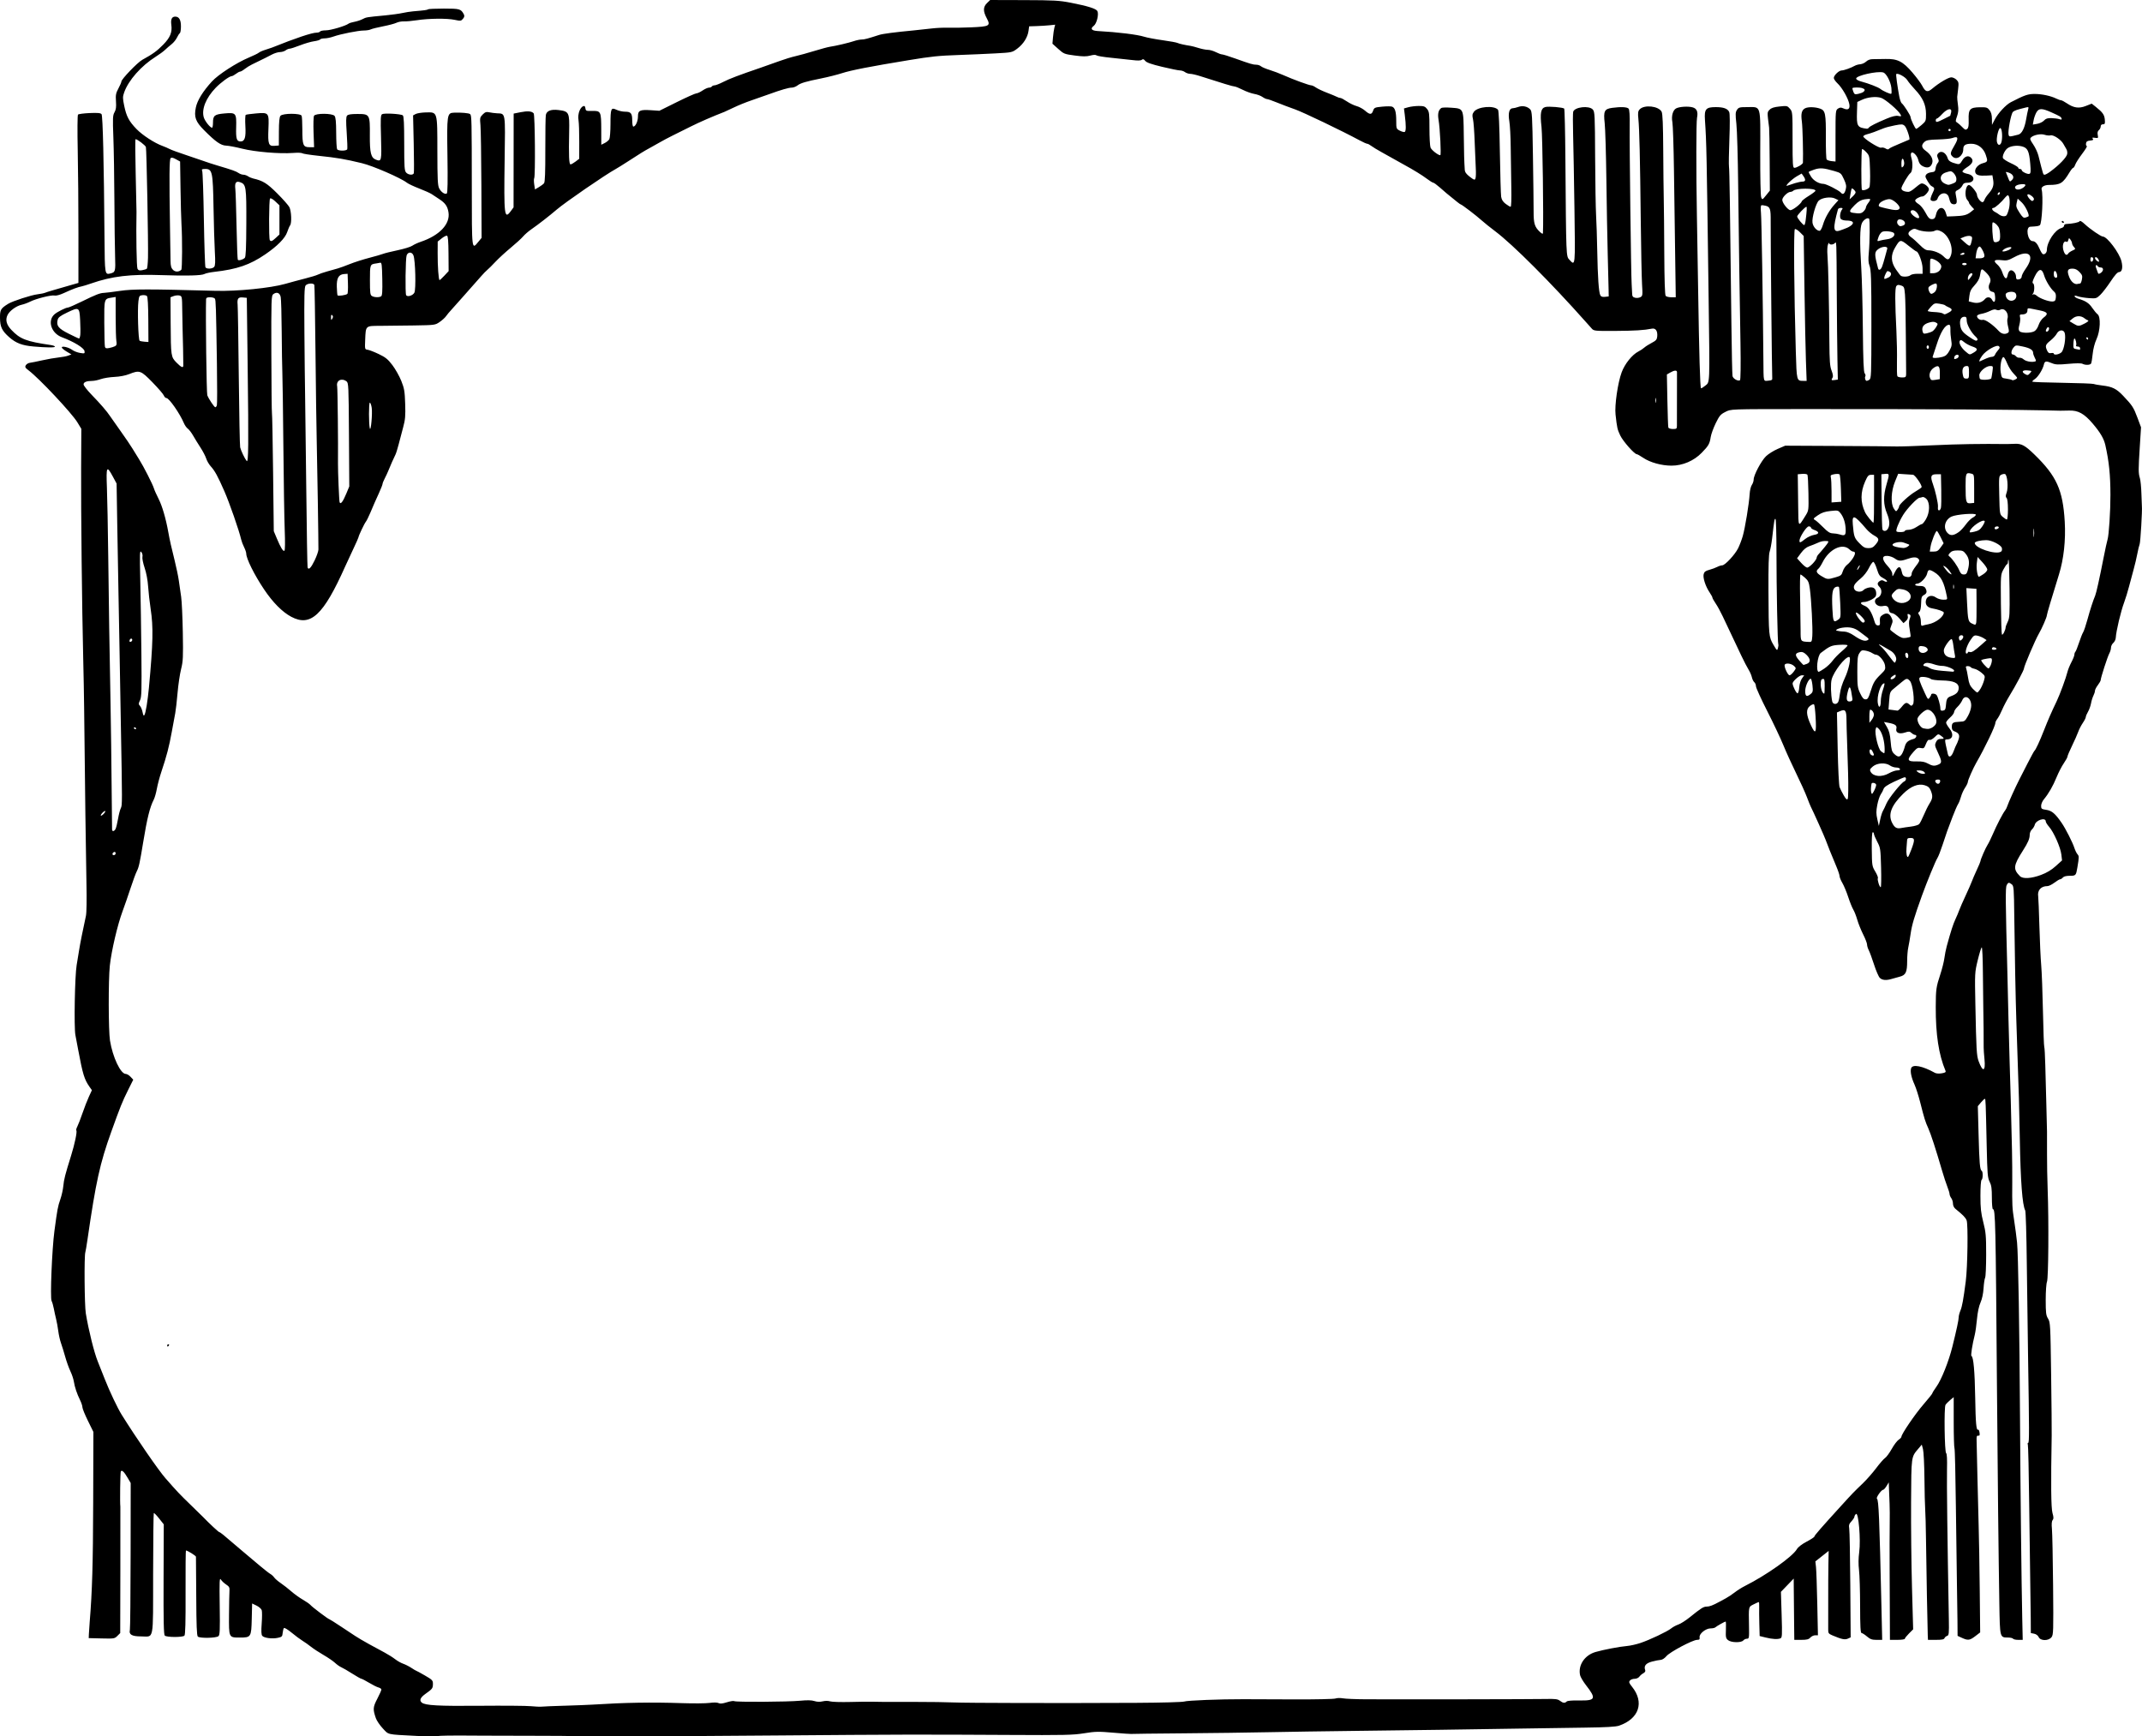 <?xml version="1.0" encoding="UTF-8" standalone="no"?>
<!-- Created with Inkscape (http://www.inkscape.org/) -->

<svg
   xmlns:dc="http://purl.org/dc/elements/1.1/"
   xmlns:cc="http://creativecommons.org/ns#"
   xmlns:rdf="http://www.w3.org/1999/02/22-rdf-syntax-ns#"
   xmlns:svg="http://www.w3.org/2000/svg"
   xmlns="http://www.w3.org/2000/svg"
   xmlns:sodipodi="http://sodipodi.sourceforge.net/DTD/sodipodi-0.dtd"
   xmlns:inkscape="http://www.inkscape.org/namespaces/inkscape"
   width="527.754mm"
   height="427.791mm"
   viewBox="0 0 1869.993 1515.794"
   id="svg10410"
   version="1.1"
   inkscape:version="0.91 r13725"
   sodipodi:docname="teapotframe1917.svg">
  <defs
     id="defs10412" />
  <sodipodi:namedview
     id="base"
     pagecolor="#ffffff"
     bordercolor="#666666"
     borderopacity="1.0"
     inkscape:pageopacity="0.0"
     inkscape:pageshadow="2"
     inkscape:zoom="0.35"
     inkscape:cx="429.20692"
     inkscape:cy="894.56774"
     inkscape:document-units="px"
     inkscape:current-layer="layer1"
     showgrid="false"
     fit-margin-top="0"
     fit-margin-left="0"
     fit-margin-right="0"
     fit-margin-bottom="0"
     inkscape:window-width="1916"
     inkscape:window-height="1035"
     inkscape:window-x="4"
     inkscape:window-y="1"
     inkscape:window-maximized="1" />
  <g
     inkscape:label="Layer 1"
     inkscape:groupmode="layer"
     id="layer1"
     transform="translate(548.493,88.864)">
    <path
       style="fill:#000000"
       d="m -185.533,1426.465 c -25.72,-1.335 -23.455,-0.822 -28.788,-6.527 -2.591,-2.772 -5.313,-6.787 -6.047,-8.921 -2.686,-7.806 -2.552,-9.634 1.246,-16.918 1.974,-3.786 3.589,-7.415 3.589,-8.065 0,-0.65 -1.111,-1.46 -2.468,-1.801 -1.358,-0.341 -5.07,-2.188 -8.25,-4.106 -3.18,-1.917 -6.232,-3.507 -6.782,-3.531 -0.55,-0.025 -4.15,-2.053 -8,-4.506 -3.85,-2.454 -8.125,-4.937 -9.5,-5.519 -1.375,-0.582 -3.85,-2.321 -5.5,-3.865 -1.65,-1.544 -6.15,-4.623 -10,-6.842 -3.85,-2.219 -8.758,-5.435 -10.907,-7.147 -2.149,-1.712 -5.524,-4.098 -7.5,-5.303 -1.976,-1.205 -6.24,-4.379 -9.476,-7.052 -3.236,-2.673 -6.241,-4.492 -6.679,-4.043 -0.438,0.45 -0.941,2.375 -1.117,4.278 -0.292,3.148 -0.683,3.537 -4.321,4.306 -4.933,1.043 -11.935,0.118 -13.514,-1.784 -0.836,-1.007 -0.973,-4.149 -0.473,-10.82 0.388,-5.17 0.399,-10.365 0.025,-11.543 -0.374,-1.178 -2.414,-2.98 -4.534,-4.004 l -3.854,-1.862 -0.325,13.456 c -0.384,15.901 -0.631,16.29 -10.325,16.29 -9.815,0 -9.675,0.295 -9.523,-20.043 0.072,-9.601 0.248,-18.97 0.392,-20.819 0.219,-2.821 -0.256,-3.701 -2.957,-5.471 -1.77,-1.16 -3.826,-3.113 -4.571,-4.339 -1.155,-1.903 -1.3,1.47 -0.99,23.01 0.309,21.493 0.141,25.424 -1.133,26.481 -2.031,1.686 -16.355,1.945 -17.975,0.325 -0.916,-0.916 -1.265,-9.792 -1.373,-34.936 -0.08,-18.539 -0.196,-34.187 -0.258,-34.772 -0.095,-0.9 -7.395,-5.436 -8.748,-5.436 -0.245,0 -0.387,16.474 -0.315,36.609 0.094,26.238 -0.192,36.933 -1.009,37.75 -1.552,1.552 -15.587,1.494 -17.152,-0.072 -0.92,-0.92 -1.171,-12.743 -1.042,-49.15 l 0.17,-47.938 -4.095,-5.181 c -2.252,-2.849 -4.326,-4.949 -4.608,-4.667 -0.282,0.282 -0.548,24.195 -0.592,53.14 -0.09,60.337 1.042,54.507 -10.585,54.507 -7.894,0 -10.703,-1.609 -9.711,-5.562 0.314,-1.251 0.605,-30.637 0.646,-65.303 l 0.075,-63.028 -2.619,-4.469 c -3.144,-5.365 -5.071,-7.187 -6.005,-5.676 -0.517,0.836 -0.867,27.779 -0.4,30.803 0.062,0.404 0.06,25.393 -0.01,55.531 l -0.118,54.796 -2.487,2.487 c -2.395,2.395 -2.905,2.477 -13.75,2.205 l -11.263,-0.283 0.142,-3.5 c 0.078,-1.925 0.398,-6.65 0.711,-10.5 2.208,-27.155 2.891,-50.573 3.05,-104.5 l 0.181,-61.5 -4.792,-9.732 c -2.636,-5.353 -4.792,-10.662 -4.792,-11.798 0,-1.137 -0.929,-3.957 -2.065,-6.268 -2.739,-5.574 -4.657,-11.307 -5.418,-16.202 -0.342,-2.2 -1.699,-6.25 -3.016,-9 -1.317,-2.75 -3.338,-8.375 -4.492,-12.5 -1.153,-4.125 -2.821,-9.525 -3.706,-12 -0.885,-2.475 -1.953,-7.2 -2.374,-10.5 -0.421,-3.3 -1.275,-8.025 -1.898,-10.5 -0.623,-2.475 -1.528,-6.608 -2.011,-9.184 -0.483,-2.576 -1.355,-5.574 -1.938,-6.662 -1.385,-2.588 0.349,-45.261 2.485,-61.154 2.575,-19.16 2.97,-21.273 5.142,-27.5 1.151,-3.3 2.325,-8.543 2.609,-11.65 0.521,-5.712 1.625,-10.024 6.739,-26.35 3.218,-10.27 5.512,-21.263 4.623,-22.152 -0.331,-0.331 0.07,-1.902 0.891,-3.49 0.821,-1.588 2.842,-6.819 4.49,-11.623 1.648,-4.804 4.17,-11.279 5.604,-14.388 l 2.607,-5.653 -2.003,-2.847 c -4.589,-6.523 -5.95,-10.947 -9.952,-32.347 -0.771,-4.125 -1.876,-9.975 -2.454,-13 -1.302,-6.806 -0.487,-51.761 1.105,-61 0.616,-3.575 1.576,-9.425 2.133,-13 0.905,-5.806 3.137,-17.025 5.969,-30 0.577,-2.645 0.765,-14.185 0.456,-28 -0.448,-20.007 -1.371,-89.924 -2.034,-154 -0.1,-9.625 -0.462,-28.975 -0.805,-43 -1.058,-43.213 -2.006,-129.738 -1.818,-165.827 l 0.179,-34.327 -3.448,-5.676 c -4.945,-8.141 -33.359,-38.393 -42.603,-45.359 -2.949,-2.222 -3.326,-2.927 -2.398,-4.474 0.606,-1.01 2.181,-1.961 3.5,-2.114 1.319,-0.153 6.223,-1.138 10.898,-2.189 4.675,-1.051 11.06,-2.164 14.189,-2.474 3.129,-0.309 6.932,-1.035 8.451,-1.613 l 2.762,-1.05 -4.201,-2.505 c -2.31,-1.378 -4.201,-2.986 -4.201,-3.573 0,-1.577 6.002,-0.156 9.178,2.172 1.473,1.08 4.55,2.262 6.838,2.628 3.927,0.628 4.141,0.536 3.822,-1.635 -0.404,-2.746 -9.315,-8.203 -19.732,-12.082 -9.327,-3.473 -12.867,-14.433 -6.471,-20.036 2.424,-2.124 9.886,-5.867 11.694,-5.867 0.775,0 6.306,-2.41 12.29,-5.356 12.117,-5.965 15.767,-7.381 19.261,-7.475 1.309,-0.035 7.589,-0.818 13.955,-1.738 11.389,-1.648 24.061,-1.654 83.665,-0.041 18.581,0.503 47.795,-2.422 60.5,-6.057 4.675,-1.337 12.55,-3.458 17.5,-4.711 4.95,-1.254 9.9,-2.762 11,-3.35 1.1,-0.589 4.7,-1.832 8,-2.763 3.3,-0.93 7.575,-2.138 9.5,-2.684 1.925,-0.546 6.65,-2.266 10.5,-3.823 3.85,-1.557 11.5,-4.001 17,-5.43 5.5,-1.429 10.954,-3.006 12.121,-3.504 1.167,-0.498 6.788,-1.889 12.492,-3.09 5.704,-1.201 11.499,-2.984 12.879,-3.962 1.38,-0.978 4.722,-2.526 7.427,-3.442 16.432,-5.558 25.805,-15.522 24.177,-25.702 -0.842,-5.263 -2.777,-8.065 -7.893,-11.424 -2.311,-1.518 -5.328,-3.516 -6.703,-4.44 -1.375,-0.924 -6.308,-3.146 -10.962,-4.938 -4.654,-1.791 -9.493,-4.068 -10.754,-5.06 -5.274,-4.149 -29.694,-14.747 -39.284,-17.05 -15.309,-3.676 -21.261,-4.689 -37.904,-6.449 -7.372,-0.78 -13.768,-1.782 -14.213,-2.227 -0.445,-0.445 -4.088,-0.561 -8.096,-0.258 -11.698,0.884 -33.111,-0.922 -44.287,-3.737 -5.5,-1.385 -11.809,-2.579 -14.02,-2.653 -4.614,-0.155 -9.191,-3.353 -19.182,-13.402 -7.549,-7.593 -8.993,-11.57 -7.25,-19.966 1.277,-6.15 6.17,-14.063 13.986,-22.614 5.509,-6.028 21.564,-16.431 32.177,-20.848 4.009,-1.669 7.964,-3.601 8.789,-4.293 0.825,-0.692 3.3,-1.797 5.5,-2.455 2.2,-0.658 4.9,-1.557 6,-1.999 20.694,-8.308 34.898,-13.058 39.046,-13.058 1.285,0 2.614,-0.45 2.954,-1 0.34,-0.55 2.625,-1 5.078,-1 4.173,0 17.302,-3.881 19.8,-5.853 0.617,-0.487 2.906,-1.208 5.087,-1.602 2.181,-0.394 5.331,-1.425 7,-2.291 3.35,-1.739 3.392,-1.746 19.035,-3.235 6.05,-0.576 13.171,-1.541 15.824,-2.144 2.653,-0.603 6.928,-1.273 9.5,-1.487 9.939,-0.829 12.268,-1.146 12.878,-1.756 0.347,-0.347 6.599,-0.631 13.893,-0.631 13.895,0 14.88,0.282 17.397,4.985 0.721,1.347 0.521,2.381 -0.757,3.922 -1.618,1.951 -2.108,2.013 -7.236,0.916 -6.639,-1.42 -22.723,-1.254 -33,0.341 -4.125,0.64 -9.224,1.098 -11.332,1.017 -2.108,-0.081 -5.033,0.46 -6.5,1.203 -1.467,0.743 -6.718,2.137 -11.668,3.098 -4.95,0.962 -9.811,2.175 -10.803,2.696 -0.992,0.521 -3.692,0.955 -6,0.964 -4.997,0.019 -20.416,3.09 -26.573,5.292 -2.407,0.861 -5.868,1.565 -7.691,1.565 -1.823,0 -3.577,0.424 -3.898,0.942 -0.32,0.518 -2.709,1.227 -5.309,1.575 -2.6,0.348 -8.102,1.951 -12.227,3.563 -4.125,1.612 -8.201,2.928 -9.059,2.925 -0.857,-0.003 -2.432,0.655 -3.5,1.463 -1.068,0.808 -3.308,1.483 -4.98,1.5 -1.671,0.018 -4.821,0.984 -7,2.148 -3.587,1.916 -6.619,3.424 -17.462,8.685 -1.925,0.934 -4.772,2.711 -6.327,3.948 -1.555,1.238 -3.355,2.26 -4,2.272 -0.645,0.012 -2.298,0.902 -3.673,1.978 -1.375,1.076 -3.04,1.966 -3.7,1.978 -1.946,0.036 -9.476,5.536 -13.963,10.197 -8.469,8.798 -12.454,18.684 -10.381,25.75 0.97,3.307 5.566,9.075 7.231,9.075 0.447,0 0.813,-1.939 0.813,-4.309 0,-6.328 1.307,-7.387 10.071,-8.16 10.083,-0.89 10.519,-0.364 10.159,12.247 -0.282,9.864 0.458,12.222 3.836,12.222 3.689,0 4.782,-3.493 4.208,-13.446 -0.294,-5.101 -0.139,-9.511 0.346,-9.801 0.484,-0.29 4.521,-0.843 8.97,-1.23 11.211,-0.974 11.408,-0.728 10.817,13.496 -0.555,13.34 0.135,15.225 5.41,14.787 l 3.685,-0.306 0.043,-12.147 c 0.03,-8.584 0.433,-12.618 1.373,-13.75 1.922,-2.316 17.591,-2.333 18.478,-0.021 0.334,0.87 0.607,6.241 0.607,11.935 0,13.683 0.71,15.483 6.108,15.483 l 4.157,0 -0.467,-12.921 c -0.257,-7.107 -0.069,-13.632 0.417,-14.5 1.304,-2.33 15.966,-2.269 17.912,0.075 1.003,1.208 1.387,5.189 1.426,14.778 0.029,7.218 0.394,13.674 0.809,14.346 0.997,1.613 8.298,1.59 8.85,-0.028 0.234,-0.688 0.017,-7.23 -0.482,-14.54 -0.688,-10.069 -0.615,-13.644 0.303,-14.75 0.874,-1.053 3.4,-1.46 9.066,-1.46 10.788,0 10.992,0.353 10.843,18.751 -0.123,15.221 0.97,19.537 5.36,21.169 4.846,1.802 4.984,1.19 4.395,-19.566 -0.472,-16.659 -0.338,-19.456 0.973,-20.189 1.936,-1.083 16.429,-0.236 18.048,1.056 0.895,0.714 1.219,7.211 1.222,24.516 0,20.66 0.21,23.772 1.687,25.404 1.914,2.115 5.966,2.484 6.688,0.61 0.265,-0.688 0.232,-12.334 -0.073,-25.881 l -0.554,-24.631 2.274,-1.217 c 1.251,-0.669 5.183,-1.285 8.739,-1.369 10.475,-0.246 10.14,-1.356 10.187,33.844 0.032,24.578 0.295,29.957 1.586,32.453 1.708,3.303 4.977,5.51 6.639,4.482 0.742,-0.459 0.92,-10.526 0.58,-32.79 -0.553,-36.181 -0.354,-37.532 5.583,-37.769 6.543,-0.262 13.252,0.336 14.224,1.268 1.328,1.273 1.411,4.935 1.459,64.111 0.045,55.605 -0.102,54.387 5.718,47.325 l 2.823,-3.425 -0.184,-45.825 c -0.101,-25.204 -0.466,-48.857 -0.809,-52.562 -0.586,-6.32 -0.465,-6.896 1.962,-9.323 2.116,-2.116 3.155,-2.462 5.705,-1.902 1.715,0.377 4.812,0.771 6.883,0.877 7.48,0.382 7.168,-1.542 6.564,40.524 -0.704,48.939 -0.276,52.495 5.396,44.825 l 2.393,-3.236 0.045,-40.933 0.045,-40.933 5.858,-1.171 c 6.375,-1.275 10.001,-0.968 11.62,0.984 1.131,1.363 1.551,54.861 0.445,56.65 -0.346,0.56 -0.334,2.982 0.026,5.382 l 0.654,4.365 3.369,-1.988 c 1.853,-1.093 3.896,-2.623 4.54,-3.399 0.836,-1.007 1.155,-9.368 1.117,-29.198 -0.03,-15.283 0.176,-28.963 0.458,-30.399 0.723,-3.688 4.512,-5.145 11.206,-4.308 9.052,1.131 9.506,2.063 9.157,18.792 -0.442,21.19 -0.128,28.628 1.206,28.628 0.636,0 2.598,-1.1 4.36,-2.444 l 3.204,-2.444 0.036,-14.806 c 0.02,-8.143 -0.268,-16.606 -0.641,-18.806 -0.991,-5.851 1.669,-12.408 5.065,-12.485 0.374,-0.008 0.824,0.997 1,2.235 0.29,2.042 0.824,2.236 5.78,2.097 7.659,-0.215 7.969,0.418 8.008,16.327 l 0.032,13.173 3.006,-1.499 c 1.653,-0.825 3.453,-2.336 4,-3.358 0.547,-1.022 1.001,-6.95 1.01,-13.174 0.019,-13.702 0.469,-14.763 5.293,-12.474 1.922,0.912 5.249,1.658 7.393,1.658 5.173,0 6.299,1.376 6.299,7.7 0,2.915 0.424,5.3 0.943,5.3 1.931,0 4.057,-4.583 4.057,-8.747 0,-5.384 1.678,-6.184 11.594,-5.528 l 7.094,0.469 15.313,-7.597 c 8.422,-4.178 16.08,-7.597 17.017,-7.597 0.937,0 3.361,-1.125 5.388,-2.5 2.026,-1.375 4.537,-2.5 5.581,-2.5 1.043,0 2.175,-0.45 2.515,-1 0.34,-0.55 1.409,-1 2.376,-1 0.967,0 4.416,-1.36 7.665,-3.021 5.511,-2.818 13.319,-5.779 32.959,-12.498 4.4,-1.505 11.6,-4.056 16,-5.669 4.4,-1.613 10.7,-3.538 14,-4.278 3.3,-0.74 10.725,-2.795 16.5,-4.565 5.775,-1.771 11.85,-3.41 13.5,-3.643 4.976,-0.701 16.738,-3.464 21.033,-4.94 2.218,-0.762 5.24,-1.386 6.715,-1.386 2.412,0 5.171,-0.723 15.383,-4.03 3.075,-0.996 13.535,-2.359 30.369,-3.957 4.675,-0.444 11.65,-1.199 15.5,-1.677 3.85,-0.479 10.15,-0.765 14,-0.637 3.85,0.128 12.977,-0.023 20.283,-0.337 16.31,-0.701 17.275,-1.267 13.674,-8.039 -3.251,-6.115 -3.17,-9.784 0.293,-13.15 l 2.75,-2.673 29.513,0.084 c 26.261,0.075 30.778,0.331 41,2.323 14.699,2.865 21.941,5.139 23.067,7.241 1.439,2.688 -0.56,10.952 -3.114,12.879 -3.381,2.55 -2.037,4.261 3.589,4.571 17.305,0.951 34.435,3.057 40.446,4.973 2.475,0.789 9.669,2.149 15.986,3.023 6.317,0.874 12.168,1.939 13,2.366 1.375,0.706 6.342,1.826 11.514,2.596 1.1,0.164 4.25,1.001 7,1.86 2.75,0.859 6.367,1.567 8.039,1.573 1.671,0.006 4.804,0.911 6.961,2.011 2.158,1.1 4.617,2 5.465,2 0.848,0 6.04,1.613 11.539,3.585 13.168,4.723 15.523,5.415 18.411,5.415 1.335,0 3.138,0.615 4.007,1.366 0.868,0.751 4.279,2.19 7.579,3.197 3.3,1.007 8.815,3.098 12.256,4.647 7.959,3.583 22.196,8.79 24.031,8.79 0.772,0 2.599,0.845 4.059,1.878 1.46,1.033 5.804,3.082 9.654,4.554 3.85,1.472 7.781,3.102 8.736,3.622 0.955,0.521 2.305,0.955 3,0.965 0.695,0.01 3.246,1.361 5.669,3.003 2.423,1.642 6.24,3.479 8.483,4.083 2.243,0.604 5.564,2.402 7.379,3.997 4.151,3.645 5.773,3.654 7.033,0.038 0.931,-2.671 1.457,-2.906 7.907,-3.542 3.8,-0.374 7.705,-0.376 8.677,-0.003 2.562,0.983 3.614,4.605 3.614,12.445 0,6.71 0.089,6.955 3.09,8.507 1.7,0.879 3.612,1.398 4.25,1.153 1.253,-0.481 1.294,-5.645 0.119,-14.866 l -0.722,-5.667 3.881,-1.078 c 2.135,-0.593 6.211,-1.08 9.059,-1.083 4.406,-0.005 5.486,0.387 7.25,2.629 1.877,2.387 2.073,3.982 2.073,16.935 0,7.865 0.417,15.397 0.927,16.739 0.822,2.162 6.604,6.692 8.542,6.692 0.9,0 -0.256,-23.491 -1.519,-30.846 -0.917,-5.342 -0.146,-8.619 2.45,-10.415 0.605,-0.419 4.475,-0.515 8.6,-0.213 10.917,0.798 10.683,0.293 10.965,23.67 0.215,17.811 0.329,21.874 0.848,30.341 0.14,2.277 1.243,3.848 4.412,6.283 3.803,2.923 4.296,3.069 4.939,1.464 0.393,-0.981 0.521,-4.933 0.285,-8.783 -0.236,-3.85 -0.67,-14.2 -0.966,-23 -0.295,-8.8 -0.963,-17.8 -1.485,-20 -0.777,-3.279 -0.627,-4.438 0.834,-6.432 3.343,-4.564 17.687,-5.76 21.013,-1.753 0.682,0.822 1.263,13.985 1.621,36.733 0.307,19.499 0.813,37.113 1.123,39.143 0.403,2.633 1.526,4.424 3.92,6.25 1.845,1.408 3.793,2.559 4.329,2.559 0.609,0 0.835,-6.65 0.604,-17.75 -0.203,-9.763 -0.431,-25.175 -0.506,-34.25 -0.075,-9.075 -0.621,-19.297 -1.214,-22.715 -1.201,-6.928 -0.069,-11.285 2.933,-11.285 0.935,0 3.127,-0.516 4.87,-1.146 3.717,-1.344 7.779,-0.546 10.359,2.034 1.696,1.696 1.883,4.801 2.453,40.725 0.339,21.389 0.605,43.256 0.59,48.594 -0.029,10.45 0.895,13.439 5.475,17.718 1.822,1.702 2.617,2 2.669,1 0.622,-12.044 -0.361,-84.898 -1.25,-92.567 -1.404,-12.125 -0.592,-16.374 3.329,-17.423 2.903,-0.776 15.373,0.259 16.482,1.368 0.388,0.388 0.855,20.166 1.038,43.952 0.663,86.289 0.607,84.866 3.517,88.006 5.199,5.61 5.12,6.4 4.402,-44.01 -0.366,-25.713 -0.894,-54.994 -1.174,-65.069 -0.28,-10.075 -0.245,-19.15 0.077,-20.166 1.313,-4.137 13.801,-5.555 17.073,-1.939 1.764,1.95 1.89,4.486 2.07,41.75 0.105,21.821 0.484,44.624 0.842,50.674 0.358,6.05 0.812,20.075 1.009,31.167 0.402,22.617 1.326,35.984 2.667,38.572 0.642,1.239 1.826,1.637 4.122,1.385 l 3.221,-0.353 -0.096,-5.885 c -0.053,-3.237 -0.398,-17.135 -0.768,-30.885 -0.369,-13.75 -0.903,-43.225 -1.186,-65.5 -0.283,-22.275 -0.94,-44.306 -1.461,-48.958 -1.186,-10.601 -0.275,-12.457 6.578,-13.396 7.552,-1.035 13.097,-0.756 14.322,0.721 0.746,0.899 1.063,5.947 0.924,14.75 -0.25,15.97 1.178,131.224 1.715,138.383 0.206,2.75 0.397,6.414 0.423,8.142 0.038,2.505 0.559,3.27 2.568,3.774 1.386,0.348 3.462,0.129 4.613,-0.487 1.98,-1.06 2.059,-1.664 1.465,-11.274 -0.345,-5.585 -0.852,-30.854 -1.127,-56.154 -0.583,-53.651 -1.192,-79.518 -2.077,-88.288 -0.522,-5.168 -0.326,-6.63 1.101,-8.206 3.939,-4.352 16.661,-2.979 19.215,2.074 0.856,1.693 1.259,11.318 1.378,32.907 0.093,16.782 0.302,36.139 0.466,43.014 0.164,6.875 0.371,28.475 0.461,48 0.104,22.723 0.535,35.95 1.197,36.75 0.569,0.688 2.784,1.25 4.925,1.25 l 3.891,0 -0.515,-36.25 c -0.283,-19.938 -0.755,-53.35 -1.048,-74.25 -0.293,-20.9 -0.913,-39.95 -1.379,-42.333 -1.04,-5.322 0.394,-10.561 3.304,-12.078 2.883,-1.502 10.415,-1.968 14.354,-0.889 3.672,1.007 4.891,3.883 3.85,9.086 -0.758,3.786 -0.816,47.003 -0.115,85.213 0.273,14.85 0.756,43.875 1.075,64.5 0.879,56.855 1.713,85.599 2.506,86.392 0.25,0.25 1.928,-0.749 3.729,-2.22 4.097,-3.343 3.952,0.324 2.951,-74.673 -1.752,-131.387 -1.867,-136.994 -3.225,-157.264 -0.639,-9.534 0.791,-11.236 9.439,-11.236 6.863,0 10.432,1.323 11.767,4.36 0.575,1.308 0.625,10.497 0.13,23.64 -0.446,11.825 -0.604,22.625 -0.351,24 0.432,2.353 0.928,34.632 2.104,137 0.275,23.925 0.715,44.528 0.977,45.785 0.482,2.308 4.792,4.722 6.522,3.652 0.563,-0.348 0.732,-13.133 0.426,-32.257 -0.279,-17.424 -0.744,-46.08 -1.032,-63.68 -0.288,-17.6 -0.735,-51.35 -0.993,-75 -0.258,-23.65 -0.953,-47.426 -1.545,-52.835 -0.931,-8.509 -0.863,-10.16 0.506,-12.25 1.433,-2.186 2.27,-2.415 8.837,-2.415 12.529,0 11.615,-3.165 11.483,39.77 -0.066,21.378 0.286,37.692 0.843,39.031 0.94,2.262 1.013,2.231 4.251,-1.798 l 3.295,-4.1 -0.158,-26.202 c -0.087,-14.411 -0.301,-27.326 -0.476,-28.701 -1.748,-13.733 -1.755,-13.426 0.349,-15.666 1.508,-1.604 3.779,-2.353 8.759,-2.886 6.468,-0.693 6.812,-0.618 9.039,1.972 2.284,2.656 2.316,3.023 2.316,27.136 0,21.713 0.178,24.444 1.596,24.444 2.12,0 7.391,-3.158 7.454,-4.466 0.345,-7.191 -0.289,-31.437 -0.943,-36.034 -0.949,-6.678 -0.177,-9.857 2.78,-11.439 2.575,-1.378 8.7,-1.263 13.077,0.246 4.694,1.618 5.218,4.262 5.098,25.694 -0.054,9.625 0.248,18.017 0.67,18.65 0.423,0.632 2.343,1.307 4.268,1.5 l 3.5,0.35 0,-22.374 c 0,-21.692 0.065,-22.417 2.122,-23.787 1.686,-1.123 2.648,-1.173 4.686,-0.244 4.153,1.892 6.034,0.544 5.229,-3.748 -0.926,-4.938 -6.166,-14.163 -10.214,-17.981 -1.828,-1.724 -3.323,-3.882 -3.323,-4.795 0,-2.269 4.473,-6.57 6.832,-6.57 1.984,0 8.21,-2.224 11.582,-4.136 1.053,-0.597 3.181,-1.173 4.729,-1.281 1.548,-0.107 3.84,-1.158 5.093,-2.335 1.456,-1.368 3.538,-2.126 5.771,-2.101 1.921,0.021 6.879,-0.053 11.018,-0.165 10.56,-0.286 15.26,2.082 23.68,11.929 3.569,4.174 7.343,9.253 8.385,11.286 2.894,5.642 4.705,6.183 8.883,2.654 5.938,-5.016 14.099,-9.85 16.628,-9.85 1.32,0 3.352,0.952 4.516,2.116 1.847,1.847 2.032,2.833 1.455,7.75 -0.364,3.099 -0.736,6.309 -0.827,7.134 -0.091,0.825 0.192,3.975 0.628,7 0.592,4.105 0.393,6.641 -0.785,10 -1.46,4.164 -1.452,4.575 0.107,5.5 0.927,0.55 2.926,2.312 4.443,3.916 2.309,2.441 3.007,2.709 4.29,1.644 1.148,-0.953 1.474,-2.971 1.302,-8.054 -0.311,-9.198 1.085,-10.755 9.765,-10.885 5.751,-0.086 6.584,0.163 8.443,2.526 1.452,1.846 2.076,4.137 2.109,7.737 l 0.047,5.115 2.439,-4.684 c 2.857,-5.486 9.697,-12.869 13.968,-15.076 12.082,-6.244 14.963,-7.239 20.918,-7.224 6.346,0.015 14.079,1.684 18.913,4.081 1.557,0.772 3.365,1.404 4.018,1.404 0.653,0 2.936,1.188 5.073,2.641 6.033,4.099 10.551,4.735 16.629,2.339 l 5.115,-2.016 3.667,2.908 c 5.906,4.683 7.407,6.829 7.769,11.101 0.293,3.457 0.062,4.027 -1.63,4.027 -1.262,0 -1.972,0.676 -1.972,1.878 0,1.033 -0.714,2.47 -1.586,3.194 -1.089,0.904 -1.403,2.231 -1.002,4.236 0.553,2.767 0.429,2.896 -2.389,2.483 -2.301,-0.338 -2.738,-0.153 -1.932,0.819 0.794,0.957 0.254,1.331 -2.274,1.573 -2.558,0.245 -3.389,0.833 -3.635,2.568 -0.176,1.238 0.144,2.25 0.71,2.25 0.566,0 -1.261,3.027 -4.061,6.726 -2.8,3.699 -5.526,7.974 -6.058,9.5 -0.532,1.526 -1.336,2.774 -1.788,2.774 -0.451,0 -1.84,1.688 -3.086,3.75 -5.999,9.932 -7.926,11.118 -18.18,11.193 -3.964,0.029 -6.916,1.839 -6.309,3.868 1.577,5.271 0.329,30.106 -1.573,31.311 -1.223,0.775 -2.574,0.982 -8.336,1.276 -4.348,0.222 -2.291,12.602 2.095,12.602 2.156,0 4.204,2.272 6.054,6.715 0.867,2.082 2.073,4.097 2.68,4.478 1.539,0.966 3.671,-1.037 3.671,-3.449 0,-7.024 7.147,-17.793 12.75,-19.212 1.238,-0.313 2.25,-1.208 2.25,-1.989 0,-0.78 0.787,-1.453 1.75,-1.495 5.82,-0.255 11.459,-1.428 11.858,-2.468 0.286,-0.747 2.071,0.298 4.678,2.738 4.462,4.177 13.957,10.682 15.59,10.682 3.715,0 14.379,14.154 16.244,21.558 1.393,5.532 0.522,9.442 -2.103,9.442 -1.331,0 -3.671,2.61 -7.398,8.25 -2.998,4.537 -7.015,9.753 -8.925,11.59 -3.333,3.205 -3.73,3.323 -9.833,2.911 -3.498,-0.236 -7.852,-0.929 -9.676,-1.539 -2.465,-0.825 -3.219,-0.819 -2.938,0.026 0.208,0.625 1.701,1.543 3.316,2.039 6.396,1.964 9.251,3.85 12.033,7.947 1.597,2.352 3.692,4.864 4.654,5.583 2.936,2.192 2.428,14.47 -0.899,21.738 -1.607,3.509 -2.926,8.617 -3.353,12.979 -0.387,3.956 -1.022,7.707 -1.41,8.335 -0.853,1.38 -5.057,1.496 -7.467,0.207 -1.089,-0.583 -5.746,-0.565 -12.353,0.047 -8.895,0.824 -11.203,0.733 -14.309,-0.565 -5.157,-2.155 -6.326,-1.955 -7.058,1.203 -0.999,4.312 -5.061,10.797 -7.947,12.688 -1.445,0.947 -2.384,1.965 -2.087,2.263 0.298,0.298 12.149,0.724 26.337,0.947 14.188,0.223 26.471,0.692 27.296,1.041 0.825,0.349 4.2,0.951 7.5,1.337 8.677,1.015 12.254,2.786 18.122,8.973 7.993,8.426 9.107,10.136 12.47,19.137 l 3.125,8.363 -1.083,17 c -1.287,20.199 -1.278,22.938 0.089,27.419 0.574,1.88 1.169,7.955 1.323,13.5 0.154,5.545 0.344,10.532 0.423,11.082 0.428,3.003 -1.251,31.309 -1.956,33 -0.459,1.1 -1.383,4.925 -2.053,8.5 -0.67,3.575 -2.103,9.65 -3.185,13.5 -1.082,3.85 -2.896,10.6 -4.03,15 -1.135,4.4 -3.075,10.7 -4.312,14 -2.849,7.601 -6.962,24.976 -7.281,30.76 -0.084,1.518 -1.052,3.53 -2.152,4.472 -1.1,0.942 -2,2.781 -2,4.086 0,1.305 -0.657,3.568 -1.461,5.028 -1.537,2.793 -7.539,21.36 -7.539,23.322 0,0.629 -1.125,2.619 -2.5,4.421 -1.375,1.803 -2.5,4.005 -2.5,4.894 0,0.889 -0.615,2.832 -1.366,4.317 -0.751,1.485 -1.684,4.5 -2.073,6.7 -0.389,2.2 -1.574,5.488 -2.634,7.307 -1.06,1.819 -1.927,3.894 -1.927,4.61 0,0.717 -1.181,3.044 -2.625,5.171 -1.444,2.128 -3.25,5.64 -4.014,7.806 -0.764,2.166 -3.183,7.626 -5.375,12.134 -2.192,4.508 -3.986,8.74 -3.986,9.403 0,0.664 -1.454,3.313 -3.23,5.887 -1.776,2.574 -4.608,8.055 -6.293,12.18 -3.135,7.678 -6.955,14.314 -11.126,19.327 -1.293,1.555 -2.352,4.091 -2.352,5.636 0,2.572 0.389,2.868 4.597,3.499 4.793,0.719 7.723,3.225 13.378,11.441 3.383,4.916 9.501,16.956 11.025,21.698 0.689,2.144 1.922,4.665 2.741,5.603 1.449,1.661 1.443,2.339 -0.112,11.649 -1.15,6.887 -1.388,7.146 -6.574,7.146 -3.056,0 -5.264,0.547 -6.055,1.5 -0.685,0.825 -1.752,1.513 -2.372,1.528 -0.62,0.015 -2.895,1.365 -5.056,3 -2.16,1.635 -4.883,2.972 -6.051,2.972 -5.666,0 -8.925,3.653 -8.075,9.053 0.212,1.346 0.68,13.022 1.04,25.947 0.361,12.925 1.072,28.225 1.581,34 0.509,5.775 1.199,24 1.533,40.5 0.334,16.5 0.844,30.389 1.133,30.864 0.289,0.475 0.695,7.675 0.902,16 0.207,8.325 0.629,24.136 0.938,35.136 0.656,23.353 0.659,23.576 0.575,42.5 -0.035,7.975 0.216,21.925 0.558,31 1.042,27.63 0.685,77.161 -0.578,80.315 -0.636,1.587 -1.128,8.514 -1.128,15.882 0,11.423 0.258,13.484 2.048,16.38 1.958,3.168 2.075,5.301 2.683,48.618 0.349,24.918 0.57,48.905 0.49,53.305 -0.767,42.544 -0.555,63.354 0.69,67.743 1.058,3.728 1.086,5.056 0.133,6.204 -0.824,0.992 -1.018,3.481 -0.605,7.757 0.334,3.463 0.784,25.646 1.001,49.296 0.371,40.488 0.287,43.131 -1.433,45.25 -2.678,3.299 -9.613,3.207 -11.142,-0.148 -0.651,-1.43 -2.258,-2.631 -3.978,-2.975 l -2.886,-0.577 -0.077,-13.275 c -0.042,-7.301 -0.237,-21.375 -0.434,-31.275 -0.196,-9.9 -0.61,-40.572 -0.92,-68.161 -0.31,-27.588 -0.838,-50.876 -1.173,-51.75 -0.335,-0.874 -0.196,-1.589 0.309,-1.589 0.953,0 0.935,-10.098 -0.138,-76.5 -0.338,-20.9 -0.833,-57.501 -1.101,-81.336 -0.268,-23.835 -0.88,-44.085 -1.359,-45 -2.532,-4.833 -4.059,-25.036 -4.736,-62.664 -0.257,-14.3 -0.607,-30.275 -0.776,-35.5 -1,-30.874 -1.897,-57.9 -2.238,-67.5 -0.588,-16.507 -1.462,-60.583 -1.802,-90.798 -0.28,-24.836 -0.439,-26.901 -2.178,-28.218 -2.545,-1.927 -3.116,-1.839 -4.471,0.692 -1.13,2.112 -1.034,13.607 0.649,77.324 0.247,9.35 0.665,27.125 0.929,39.5 0.264,12.375 0.72,29.25 1.012,37.5 0.524,14.755 1.399,47.513 2.058,77 0.184,8.25 0.29,20.85 0.235,28 -0.156,20.276 -0.054,22.325 1.676,33.5 0.894,5.775 2.02,14.325 2.503,19 1.04,10.074 2.159,76.589 2.598,154.356 0.342,60.65 1.273,144.026 1.941,173.894 l 0.419,18.75 -3.904,0 c -2.147,0 -4.182,-0.45 -4.522,-1 -0.34,-0.55 -2.279,-1.014 -4.309,-1.032 -7.299,-0.063 -7.164,0.459 -7.676,-29.588 -0.674,-39.553 -1.486,-113.14 -2.061,-186.88 -1.152,-147.769 -1.373,-157.5 -3.57,-157.5 -0.487,0 -0.885,-4.518 -0.885,-10.04 0,-7.998 -0.399,-10.821 -1.96,-13.881 -1.751,-3.432 -2.022,-6.707 -2.548,-30.71 -0.868,-39.619 -0.938,-41.442 -1.596,-41.665 -0.332,-0.112 -1.855,1.283 -3.384,3.1 l -2.78,3.304 0.666,24.979 c 0.671,25.16 1.134,30.506 2.732,31.493 1.203,0.744 1.099,7.161 -0.129,7.92 -0.585,0.362 -1,6.101 -1,13.832 0,10.8 0.457,15.014 2.5,23.069 2.22,8.751 2.5,11.921 2.5,28.293 0,10.141 -0.402,19.195 -0.894,20.122 -0.492,0.926 -1.106,5.081 -1.364,9.232 -0.295,4.737 -1.292,9.392 -2.677,12.5 -1.394,3.127 -2.529,8.453 -3.079,14.452 -0.479,5.225 -1.327,11.3 -1.885,13.5 -2.184,8.623 -3.714,18.462 -2.913,18.73 1.72,0.574 2.887,13.554 3.245,36.09 0.358,22.563 0.958,29.174 2.561,28.184 0.43,-0.266 0.979,0.864 1.221,2.511 0.34,2.313 0.081,2.936 -1.138,2.74 -1.259,-0.203 -1.545,0.653 -1.419,4.246 0.087,2.475 0.4,16.2 0.694,30.5 0.294,14.3 0.789,34.1 1.098,44 0.309,9.9 0.734,34.875 0.942,55.5 l 0.379,37.5 -4.234,3.25 c -4.854,3.726 -6.415,3.926 -11.685,1.5 l -3.802,-1.75 -0.101,-13.5 c -0.056,-7.425 -0.263,-21.6 -0.462,-31.5 -0.198,-9.9 -0.612,-40.427 -0.919,-67.837 -0.307,-27.41 -0.857,-50.318 -1.22,-50.906 -0.363,-0.588 -0.665,-10.877 -0.67,-22.863 l -0.01,-21.794 -3.085,2.574 c -1.697,1.416 -3.53,3.306 -4.075,4.2 -1.361,2.234 -0.833,41.308 0.569,42.175 0.683,0.422 0.944,5.386 0.739,14.052 -0.265,11.179 0.357,61.9 1.603,130.633 0.232,12.801 0.082,14.29 -1.489,14.788 -0.961,0.305 -1.999,1.212 -2.308,2.016 -0.417,1.088 -2.334,1.462 -7.492,1.462 l -6.931,0 -0.176,-3.75 c -0.25,-5.327 -1.234,-58.831 -1.54,-83.75 -0.142,-11.55 -0.462,-23.475 -0.71,-26.5 -0.248,-3.025 -0.544,-15.175 -0.656,-27 -0.113,-11.825 -0.679,-23.286 -1.258,-25.468 l -1.054,-3.969 -2.93,3.469 c -6.389,7.563 -6.174,5.982 -6.417,46.968 -0.122,20.625 0.235,53.992 0.793,74.15 l 1.016,36.65 -3.634,3.634 c -1.998,1.998 -3.634,4.069 -3.634,4.6 0,0.532 -2.925,0.967 -6.5,0.967 l -6.5,0 -0.054,-14.25 c -0.03,-7.838 -0.121,-27.975 -0.202,-44.75 -0.081,-16.775 -0.057,-35.675 0.055,-42 0.111,-6.325 0.062,-14.425 -0.111,-18 -0.172,-3.575 -0.399,-9.2 -0.504,-12.5 l -0.191,-6 -1.982,3.25 c -1.09,1.788 -2.415,3.25 -2.945,3.25 -1.643,0 -6.526,7.095 -5.389,7.83 1.494,0.966 2.14,16.528 3.897,93.92 l 0.664,29.25 -4.907,0 c -3.99,0 -5.553,-0.553 -8.369,-2.959 -1.904,-1.628 -4.025,-2.978 -4.712,-3 -0.963,-0.031 -1.26,-5.503 -1.294,-23.791 -0.024,-13.062 -0.455,-27.125 -0.957,-31.25 -0.601,-4.938 -0.54,-10.279 0.18,-15.636 1.443,-10.747 -0.609,-35.081 -2.805,-33.259 -0.755,0.627 -1.374,1.694 -1.374,2.372 0,0.677 -1.155,2.478 -2.567,4.001 -2.119,2.286 -2.462,3.403 -1.965,6.396 0.331,1.994 0.747,24.171 0.925,49.281 l 0.323,45.654 -2.463,1.122 c -2.574,1.173 -5.398,0.576 -13.481,-2.85 -3.32,-1.407 -3.722,-1.965 -3.664,-5.081 0.036,-1.925 0.04,-12.95 0.01,-24.5 -0.031,-11.55 0.042,-26.21 0.164,-32.579 l 0.221,-11.579 -5.802,4.579 -5.802,4.579 0.553,5 c 0.304,2.75 0.81,17.262 1.124,32.25 l 0.571,27.25 -2.417,0 c -1.329,0 -3.232,0.9 -4.227,2 -1.433,1.584 -3.079,2 -7.905,1.999 l -6.095,0 -0.202,-18.749 c -0.111,-10.312 -0.226,-22.349 -0.256,-26.749 l -0.054,-8 -5.582,5.798 -5.582,5.797 0.617,19.973 c 0.567,18.341 0.476,20.027 -1.111,20.636 -2.49,0.955 -7.078,0.68 -12.953,-0.776 l -5.122,-1.27 -0.285,-10.579 c -0.157,-5.818 -0.21,-12.491 -0.119,-14.829 0.091,-2.337 -0.081,-4.25 -0.383,-4.25 -0.302,0 -2.331,0.909 -4.509,2.02 -4.497,2.294 -4.322,1.478 -4.007,18.73 0.193,10.571 0.087,11.25 -1.751,11.25 -1.076,0 -2.517,0.675 -3.202,1.5 -1.791,2.159 -10.576,1.994 -13.342,-0.25 -1.91,-1.549 -2.124,-2.583 -1.864,-9 0.162,-3.987 0.063,-7.25 -0.22,-7.25 -0.759,0 -7.922,4.043 -9.024,5.094 -0.522,0.498 -2.373,0.906 -4.112,0.906 -4.263,0 -10.062,4.671 -9.621,7.75 0.259,1.81 -0.158,2.25 -2.132,2.25 -3.831,0 -23.818,10.597 -26.824,14.222 -1.522,1.836 -3.638,3.218 -5,3.268 -1.298,0.047 -4.737,0.72 -7.641,1.495 -5.392,1.439 -7.269,3.839 -5.865,7.498 0.347,0.905 -0.295,1.946 -1.642,2.661 -1.217,0.646 -2.801,2.003 -3.519,3.015 -0.741,1.044 -2.527,1.841 -4.128,1.841 -1.551,0 -3.391,0.687 -4.088,1.528 -1.057,1.273 -0.749,2.173 1.847,5.403 10.945,13.62 6.181,27.956 -11.296,33.988 -2.851,0.984 -11.32,1.467 -30,1.71 -14.315,0.187 -38.853,0.549 -54.528,0.804 -51.165,0.835 -94.645,1.443 -144,2.015 -26.675,0.309 -61.775,0.841 -78,1.181 -16.225,0.341 -49.525,0.78 -74,0.975 -24.475,0.195 -44.95,0.436 -45.5,0.534 -0.55,0.098 -7.525,-0.39 -15.5,-1.084 -12.97,-1.13 -15.661,-1.077 -25.5,0.504 -9.751,1.566 -17.247,1.731 -66,1.452 -76.7,-0.439 -96.354,-0.394 -202.5,0.465 -51.425,0.416 -95.3,0.731 -97.5,0.699 -2.2,-0.032 -11.2,-0.027 -20,0.011 -38.842,0.167 -46.606,0.151 -56.5,-0.117 -5.775,-0.157 -19.05,-0.286 -29.5,-0.287 -26.882,0 -34.981,-0.024 -52,-0.137 -30.959,-0.206 -38.067,-0.127 -40.5,0.45 -1.375,0.326 -9.925,0.207 -19,-0.264 z m 130,-26.32 c 9.625,-0.289 20.425,-0.712 24,-0.94 28.576,-1.824 51.803,-2.209 78.572,-1.305 9.939,0.336 20.739,0.242 24,-0.209 3.624,-0.501 6.655,-0.439 7.798,0.161 1.317,0.691 3.45,0.484 7.213,-0.7 2.939,-0.924 5.833,-1.379 6.43,-1.01 1.552,0.959 46.759,0.691 57.487,-0.341 6.239,-0.6 10.074,-0.516 12.5,0.276 2.301,0.75 4.784,0.836 7.247,0.251 2.227,-0.529 4.864,-0.519 6.5,0.026 1.514,0.504 9.503,0.742 17.753,0.529 8.25,-0.213 16.35,-0.32 18,-0.239 3.612,0.179 12.24,0.22 40,0.19 11.55,-0.012 25.95,0.196 32,0.463 11.507,0.508 93.357,0.686 159.93,0.348 21.412,-0.108 40.045,-0.621 41.409,-1.14 2.515,-0.956 31.596,-2.1 51.661,-2.032 6.05,0.021 26.075,0.095 44.5,0.165 18.425,0.07 34.592,-0.279 35.928,-0.776 1.335,-0.497 4.26,-0.565 6.5,-0.152 2.24,0.414 11.273,0.786 20.073,0.827 34.028,0.16 146.525,-0.025 156.5,-0.257 8.808,-0.205 10.884,0.046 12.885,1.555 2.759,2.081 4.261,2.253 5.845,0.669 0.715,-0.715 4.767,-1.062 11.033,-0.946 14.261,0.265 15.056,-1.521 5.906,-13.275 -2.505,-3.218 -4.843,-7.165 -5.196,-8.772 -1.914,-8.714 3.952,-17.499 13.532,-20.266 6.974,-2.015 21.001,-4.685 27.488,-5.232 2.746,-0.232 7.921,-1.387 11.5,-2.567 8.132,-2.681 23.665,-10.04 27.065,-12.822 1.407,-1.151 4.2,-2.658 6.207,-3.348 2.007,-0.69 6.409,-3.479 9.782,-6.198 10.225,-8.242 12.135,-9.444 15.019,-9.444 2.423,0 5.415,-1.138 10.933,-4.158 0.825,-0.452 3.3,-1.786 5.5,-2.965 2.2,-1.179 5.775,-3.546 7.944,-5.261 2.169,-1.714 6.219,-4.261 9,-5.659 18.711,-9.407 41.393,-25.473 45.27,-32.066 1.109,-1.887 4.343,-4.383 8.536,-6.589 3.712,-1.953 6.75,-3.949 6.75,-4.434 0,-0.897 5.781,-7.538 23.233,-26.69 10.64,-11.676 10.587,-11.621 19.267,-19.971 3.3,-3.175 8.475,-9.077 11.5,-13.116 3.025,-4.039 6.497,-8.004 7.716,-8.811 1.219,-0.807 3.832,-4.357 5.807,-7.889 1.975,-3.532 4.691,-7.142 6.034,-8.023 1.344,-0.88 2.443,-2.063 2.443,-2.627 0,-2.295 11.942,-19.819 19.221,-28.205 4.278,-4.929 7.779,-9.315 7.779,-9.748 0,-0.432 1.618,-3.038 3.595,-5.79 4.354,-6.06 10.731,-22.078 13.935,-35.001 3.664,-14.779 5.487,-23.307 5.478,-25.628 0,-1.17 0.682,-3.779 1.525,-5.798 1.477,-3.534 2.572,-9.565 4.646,-25.574 1.593,-12.297 2.125,-49.851 0.754,-53.161 -1.062,-2.563 -3.025,-4.585 -9.79,-10.079 -1.272,-1.033 -2.143,-2.886 -2.143,-4.559 0,-1.55 -0.661,-3.692 -1.468,-4.76 -0.807,-1.068 -1.482,-2.669 -1.5,-3.558 -0.017,-0.889 -0.899,-3.814 -1.96,-6.5 -1.06,-2.686 -3.111,-8.933 -4.558,-13.883 -5.47,-18.72 -9.846,-32.169 -12.039,-37 -2.664,-5.867 -3.474,-8.465 -7.021,-22.5 -1.459,-5.775 -3.703,-12.81 -4.986,-15.632 -2.79,-6.138 -3.901,-11.43 -2.996,-14.281 1.201,-3.785 9.878,-2.113 20.878,4.023 1.038,0.579 3.591,0.738 5.819,0.362 3.181,-0.537 3.831,-0.998 3.275,-2.321 -5.879,-13.987 -8.554,-31.567 -8.467,-55.65 0.055,-15.34 0.338,-17.346 4.013,-28.5 1.54,-4.675 3.12,-10.975 3.509,-14 0.39,-3.025 1.324,-7.75 2.077,-10.5 3.544,-12.948 5.601,-19.344 7.556,-23.493 1.168,-2.479 2.687,-6.082 3.376,-8.007 0.689,-1.925 3.148,-7.55 5.465,-12.5 2.317,-4.95 4.792,-10.59 5.5,-12.533 0.707,-1.943 2.69,-6.537 4.407,-10.208 1.716,-3.671 3.123,-7.031 3.125,-7.467 0.01,-1.399 4.492,-11.708 6.215,-14.292 0.917,-1.375 3.015,-5.65 4.662,-9.5 3.284,-7.679 8.722,-18.145 10.652,-20.5 0.676,-0.825 1.566,-2.625 1.978,-4 0.766,-2.558 7.18,-16.712 10.422,-23 0.993,-1.925 4.214,-8.225 7.159,-14 2.944,-5.775 5.643,-10.725 5.996,-11 1.122,-0.873 4.531,-8.192 8.384,-18 3.684,-9.377 6.456,-15.723 11.139,-25.5 2.78,-5.803 8.143,-20.414 9.361,-25.5 0.461,-1.925 2.006,-5.714 3.433,-8.419 1.427,-2.706 2.595,-5.653 2.595,-6.55 0,-0.897 0.4,-2.058 0.889,-2.581 0.489,-0.522 1.922,-4.1 3.185,-7.95 1.263,-3.85 2.867,-7.901 3.564,-9.003 0.698,-1.102 2.372,-6.052 3.722,-11 2.365,-8.67 4.998,-16.812 6.792,-20.997 0.968,-2.259 3.793,-15.013 7.419,-33.5 1.348,-6.875 2.87,-13.85 3.38,-15.5 1.197,-3.866 2.557,-24.887 2.524,-39 -0.041,-17.563 -1.227,-29.115 -4.463,-43.5 -1.265,-5.622 -4.433,-10.998 -11.072,-18.787 -7.408,-8.691 -12.725,-11.596 -20.688,-11.3 -2.888,0.107 -6.263,0.168 -7.5,0.135 -38.424,-1.025 -109.517,-1.484 -221.25,-1.428 -69.352,0.035 -66.108,-0.084 -71.451,2.614 -3.942,1.99 -5.035,3.295 -8.193,9.781 -2.004,4.117 -3.961,9.51 -4.349,11.985 -0.939,5.997 -1.839,7.577 -7.832,13.744 -6.879,7.08 -16.666,11.256 -26.378,11.256 -8.702,0 -18.657,-2.751 -24.689,-6.821 -2.59,-1.748 -5.127,-3.179 -5.638,-3.179 -2.061,0 -12.063,-11.317 -14.438,-16.337 -2.528,-5.344 -2.819,-6.64 -4.108,-18.297 -0.893,-8.078 1.948,-27.675 5.342,-36.847 2.773,-7.493 9.183,-15.44 14.701,-18.224 1.667,-0.841 3.932,-2.341 5.032,-3.334 1.1,-0.992 4.025,-2.856 6.5,-4.141 3.728,-1.936 4.553,-2.885 4.81,-5.533 0.467,-4.817 -1.362,-7.535 -4.629,-6.877 -6.813,1.371 -15.065,1.88 -32.124,1.98 -17.251,0.102 -18.56,-0.021 -20.248,-1.891 -0.992,-1.1 -3.402,-3.8 -5.356,-6 -30.28,-34.103 -63.709,-67.551 -78.956,-79 -4.395,-3.3 -9.792,-7.63 -11.994,-9.622 -4.562,-4.128 -17.327,-13.878 -18.168,-13.878 -0.471,0 -3.741,-2.558 -12.336,-9.652 -0.825,-0.681 -3.575,-3.063 -6.112,-5.293 -2.537,-2.23 -5.059,-4.055 -5.606,-4.055 -0.547,0 -2.972,-1.492 -5.388,-3.316 -4.293,-3.24 -11.862,-7.899 -20.227,-12.451 -2.292,-1.247 -5.967,-3.301 -8.167,-4.565 -2.2,-1.264 -7.15,-4.029 -11,-6.144 -3.85,-2.116 -8.073,-4.674 -9.385,-5.685 -1.312,-1.011 -2.887,-1.839 -3.5,-1.839 -0.613,-1.2e-4 -3.59,-1.336 -6.615,-2.969 -15.391,-8.306 -49.466,-24.65 -56.5,-27.099 -4.4,-1.532 -11.375,-4.167 -15.5,-5.855 -4.125,-1.688 -8.105,-3.071 -8.846,-3.073 -0.74,-0.002 -2.54,-0.849 -4,-1.881 -1.46,-1.033 -4.663,-2.214 -7.119,-2.624 -2.455,-0.41 -7.011,-2.04 -10.124,-3.622 -3.113,-1.582 -6.341,-2.876 -7.175,-2.876 -1.335,0 -10.371,-2.726 -30.153,-9.095 -3.253,-1.048 -7.078,-1.919 -8.5,-1.936 -1.422,-0.018 -3.458,-0.693 -4.526,-1.5 -1.068,-0.808 -3.033,-1.468 -4.366,-1.468 -1.334,0 -8.335,-1.417 -15.559,-3.148 -9.464,-2.268 -13.596,-3.721 -14.789,-5.201 -1.258,-1.559 -1.979,-1.787 -3,-0.949 -0.93,0.764 -3.501,0.834 -8.344,0.227 -3.85,-0.483 -12.175,-1.379 -18.5,-1.992 -6.325,-0.613 -12.028,-1.551 -12.674,-2.085 -0.765,-0.633 -2.673,-0.567 -5.474,0.187 -3.295,0.887 -6.48,0.87 -13.617,-0.075 -8.951,-1.185 -9.514,-1.411 -14.356,-5.764 l -5.039,-4.531 0.473,-5.585 c 0.26,-3.072 0.796,-6.807 1.191,-8.301 l 0.717,-2.716 -4.86,0.506 c -2.673,0.278 -7.785,0.601 -11.36,0.718 l -6.5,0.212 -0.552,3.998 c -0.777,5.624 -4.447,11.419 -9.76,15.414 -4.528,3.404 -4.593,3.419 -19.116,4.207 -8.015,0.435 -22.222,1.058 -31.572,1.384 -18.335,0.639 -24.002,1.22 -44,4.507 -33.906,5.573 -50.382,8.787 -58.5,11.41 -4.125,1.333 -12.225,3.374 -18,4.535 -13.671,2.75 -17.98,4.036 -20.885,6.235 -1.312,0.993 -3.477,1.806 -4.812,1.806 -2.704,0 -9.294,1.903 -19.803,5.718 -3.85,1.398 -10.825,3.843 -15.5,5.433 -4.675,1.591 -11.425,4.316 -15,6.057 -3.575,1.741 -7.4,3.515 -8.5,3.944 -10.805,4.205 -21.395,8.815 -29.386,12.791 -5.288,2.631 -12.539,6.239 -16.114,8.018 -3.575,1.779 -8.3,4.287 -10.5,5.572 -2.2,1.286 -6.228,3.545 -8.95,5.021 -5.347,2.898 -8.027,4.547 -19.55,12.028 -4.125,2.678 -8.85,5.611 -10.5,6.518 -9.208,5.061 -44.155,29.093 -51.481,35.401 -6.077,5.233 -16.321,13.192 -22.103,17.173 -2.535,1.745 -5.775,4.559 -7.201,6.254 -1.426,1.694 -6.332,6.176 -10.903,9.958 -4.571,3.783 -10.566,9.293 -13.322,12.246 -2.756,2.953 -5.906,6.085 -7,6.959 -1.094,0.875 -3.505,3.35 -5.356,5.5 -1.852,2.15 -5.227,5.962 -7.5,8.472 -2.273,2.509 -6.383,7.159 -9.133,10.333 -2.75,3.174 -6.741,7.646 -8.869,9.938 -2.128,2.292 -4.512,5.133 -5.298,6.314 -0.786,1.181 -3.223,3.391 -5.417,4.911 -3.962,2.745 -4.112,2.766 -22.703,3.064 -10.293,0.165 -23.536,0.318 -29.429,0.339 -12.73,0.047 -12.411,-0.251 -12.928,12.039 -0.354,8.424 -0.335,8.503 2.142,8.829 1.375,0.181 5.732,1.871 9.682,3.755 5.957,2.841 7.993,4.492 11.933,9.671 2.613,3.435 6.099,9.62 7.747,13.745 2.634,6.594 3.046,9.01 3.408,20 0.348,10.571 0.077,13.734 -1.759,20.5 -1.194,4.4 -2.982,11.184 -3.974,15.076 -0.992,3.892 -2.273,7.942 -2.848,9 -1.043,1.92 -4.474,9.689 -6.37,14.424 -0.55,1.375 -1.86,4.164 -2.91,6.198 -1.05,2.034 -1.909,4.19 -1.909,4.792 0,0.601 -1.374,4.112 -3.053,7.802 -3.742,8.222 -4.121,9.086 -7.555,17.208 -1.512,3.575 -3.303,7.175 -3.981,8 -1.293,1.574 -6.411,12.385 -6.411,13.544 0,0.37 -1.96,4.786 -4.355,9.814 -2.395,5.028 -5.658,12.061 -7.25,15.628 -19.004,42.578 -30.172,52.989 -47.122,43.928 -7.806,-4.173 -16.051,-12.489 -23.711,-23.914 -8.542,-12.741 -15.546,-26.828 -15.557,-31.29 0,-0.984 -0.841,-3.459 -1.863,-5.5 -1.022,-2.041 -2.167,-5.06 -2.545,-6.71 -1.771,-7.742 -10.263,-32.135 -14.698,-42.222 -5.837,-13.275 -8.282,-17.734 -11.945,-21.778 -1.494,-1.65 -3.256,-4.689 -3.915,-6.754 -0.659,-2.065 -2.888,-6.34 -4.953,-9.5 -2.065,-3.16 -4.962,-7.862 -6.436,-10.45 -1.474,-2.587 -3.565,-5.323 -4.646,-6.08 -1.081,-0.757 -2.611,-2.915 -3.4,-4.796 -3.494,-8.326 -12.95,-21.92 -15.248,-21.92 -0.773,0 -1.806,-1.012 -2.296,-2.25 -0.489,-1.238 -4.953,-6.412 -9.92,-11.5 -10.189,-10.437 -11.227,-10.801 -20.38,-7.153 -3.187,1.271 -8.216,2.232 -12.761,2.439 -4.125,0.188 -9.469,1.044 -11.876,1.903 -2.407,0.859 -5.782,1.567 -7.5,1.575 -5.021,0.022 -7.624,1.064 -7.624,3.051 0,1.007 3.263,5.188 7.25,9.29 7.613,7.831 13.085,14.183 15.975,18.543 0.949,1.431 5.098,7.327 9.222,13.102 4.123,5.775 8.706,12.525 10.183,15 1.478,2.475 4.116,6.75 5.863,9.5 3.851,6.062 11.985,22.044 12.978,25.5 0.395,1.375 2.24,5.493 4.099,9.15 3.081,6.06 6.317,17.181 8.395,28.85 1.208,6.782 2.689,13.399 5.596,25 1.447,5.775 3.077,13.65 3.621,17.5 0.545,3.85 1.449,10.15 2.01,14 0.561,3.85 1.212,17.89 1.448,31.201 0.382,21.584 0.217,25.044 -1.525,32 -1.075,4.29 -2.458,13.649 -3.074,20.799 -0.616,7.15 -1.516,15.025 -2,17.5 -0.484,2.475 -1.859,9.9 -3.054,16.5 -2.321,12.812 -4.43,20.908 -8.988,34.5 -1.568,4.675 -3.372,11.425 -4.01,15 -0.638,3.575 -1.851,7.85 -2.696,9.5 -3.436,6.713 -5.782,16.141 -9.207,37 -3.064,18.661 -3.812,22.071 -5.603,25.535 -0.918,1.775 -3.382,8.456 -5.475,14.846 -2.094,6.39 -5.22,15.412 -6.948,20.049 -4.424,11.872 -9.745,34.592 -11.14,47.569 -1.333,12.399 -1.233,56.922 0.147,65.402 2.366,14.536 9.257,29.098 13.77,29.098 0.999,0 2.877,1.129 4.174,2.51 l 2.358,2.51 -4.602,9.24 c -4.913,9.865 -6.686,14.271 -14.58,36.24 -9.909,27.578 -13.436,43.551 -20.757,94 -0.798,5.5 -1.649,10.542 -1.891,11.205 -1.08,2.958 -0.748,46.283 0.408,53.295 2.428,14.723 7.293,34.279 10.448,42 0.787,1.925 3.554,8.9 6.15,15.5 4.171,10.605 11.114,25.232 14.712,30.992 12.695,20.326 32.105,48.477 38.272,55.508 10.397,11.854 12.421,13.993 21.973,23.219 4.95,4.781 9.778,9.5 10.729,10.487 5.541,5.752 13.645,13.294 14.284,13.294 0.655,0 4.594,3.137 10.983,8.748 1.097,0.964 5.372,4.592 9.5,8.062 4.128,3.471 10.809,9.096 14.848,12.5 4.038,3.404 8.205,6.657 9.259,7.229 1.054,0.572 2.554,1.95 3.333,3.062 0.779,1.112 3.363,3.335 5.741,4.94 2.379,1.605 6.495,4.825 9.148,7.156 2.653,2.331 7.212,5.606 10.133,7.277 2.92,1.671 5.917,3.77 6.66,4.664 1.467,1.767 15.525,12.361 16.404,12.361 0.296,0 5.108,3.038 10.692,6.75 13.075,8.693 12.573,8.368 16.997,11.01 3.715,2.219 9.108,5.192 20.542,11.324 3.163,1.696 7.325,4.319 9.25,5.828 1.925,1.509 5.075,3.287 7,3.95 1.925,0.663 5.178,2.316 7.229,3.672 2.051,1.356 3.924,2.466 4.162,2.466 0.238,0 3.623,1.839 7.521,4.086 6.441,3.713 7.086,4.375 7.072,7.25 -0.019,3.963 -0.41,4.504 -6.235,8.635 -4.742,3.362 -5.862,5.864 -3.5,7.819 3.007,2.489 14.429,3.116 50.75,2.786 20.625,-0.187 40.65,-0.025 44.5,0.36 3.85,0.386 8.125,0.565 9.5,0.4 1.375,-0.166 10.375,-0.537 20,-0.826 z M -402.533,1085.636 c 0,-0.55 0.477,-1 1.059,-1 0.583,0 0.781,0.45 0.441,1 -0.34,0.55 -0.817,1 -1.059,1 -0.242,0 -0.441,-0.45 -0.441,-1 z M 1092.586,764.755 c -1.035,-1.035 -3.278,-6.22 -4.986,-11.522 -1.707,-5.302 -3.785,-10.958 -4.618,-12.569 -0.833,-1.611 -1.514,-3.862 -1.514,-5.003 0,-1.141 -1.538,-5.128 -3.417,-8.859 -1.879,-3.732 -4.18,-9.458 -5.112,-12.725 -0.933,-3.267 -2.514,-7.292 -3.513,-8.945 -1,-1.653 -2.986,-6.583 -4.413,-10.956 -1.427,-4.373 -3.709,-9.851 -5.07,-12.173 -1.361,-2.322 -2.474,-5.042 -2.472,-6.044 0,-1.002 -1.332,-4.972 -2.964,-8.822 -3.907,-9.22 -7.951,-19.27 -9.256,-23 -0.978,-2.796 -10.867,-24.851 -12.892,-28.75 -0.5,-0.963 -2.049,-4.788 -3.443,-8.5 -1.394,-3.712 -5.618,-13.05 -9.387,-20.75 -3.769,-7.7 -8.78,-18.725 -11.134,-24.5 -2.355,-5.775 -8.702,-19.191 -14.104,-29.813 -5.403,-10.622 -9.823,-20.355 -9.823,-21.628 0,-1.273 -0.646,-2.851 -1.436,-3.506 -0.79,-0.655 -1.748,-2.611 -2.129,-4.346 -0.381,-1.735 -1.684,-4.741 -2.895,-6.681 -1.211,-1.94 -4.022,-7.351 -6.245,-12.027 -8.031,-16.884 -13.115,-27.63 -16.324,-34.5 -1.798,-3.85 -4.553,-8.881 -6.12,-11.18 -1.568,-2.299 -2.851,-4.599 -2.851,-5.11 0,-0.512 -1.101,-2.553 -2.447,-4.536 -3.533,-5.206 -6,-12.757 -5.204,-15.928 0.525,-2.092 1.59,-2.917 4.911,-3.807 2.332,-0.625 5.435,-1.766 6.895,-2.537 1.46,-0.771 3.44,-1.401 4.4,-1.401 2.423,0 11.014,-9.207 13.845,-14.837 1.29,-2.564 3.126,-7.363 4.08,-10.663 2.027,-7.01 5.546,-28.481 6.014,-36.701 0.179,-3.136 1.041,-6.723 1.916,-7.973 0.875,-1.249 1.591,-3.375 1.591,-4.724 0,-3.808 6.66,-16.369 10.787,-20.346 2.042,-1.968 6.638,-4.843 10.213,-6.388 l 6.5,-2.81 46,0.234 c 25.3,0.129 48.25,0.328 51,0.443 2.75,0.115 17.15,-0.355 32,-1.045 22.062,-1.025 42.643,-1.364 64.5,-1.062 1.375,0.019 4.525,-0.072 7.001,-0.202 5.788,-0.304 8.94,1.408 17.02,9.247 19.419,18.838 24.934,31.02 26.55,58.649 0.947,16.188 -0.86,32.721 -5.047,46.177 -6.256,20.106 -10.528,34.507 -10.53,35.5 0,1.673 -4.382,11.722 -7.188,16.5 -2.944,5.015 -12.806,28.113 -12.806,29.995 0,1.435 -7.129,14.874 -12.749,24.037 -2.204,3.592 -5.045,8.992 -6.314,12 -1.269,3.008 -3.124,6.542 -4.122,7.854 -0.998,1.312 -1.814,2.952 -1.814,3.645 0,2.741 -9.127,21.796 -16.749,34.97 -2.61,4.51 -7.251,15.074 -7.251,16.503 0,0.843 -1.086,3.13 -2.413,5.083 -1.327,1.953 -2.938,5.504 -3.582,7.892 -0.643,2.388 -1.792,5.292 -2.554,6.455 -0.761,1.162 -2.929,6.153 -4.816,11.09 -4.673,12.224 -5.17,13.619 -8.662,24.319 -1.677,5.138 -3.704,10.342 -4.505,11.565 -1.65,2.519 -9.288,21.082 -13.616,33.093 -6.636,18.417 -8.718,25.424 -9.807,33 -0.633,4.4 -1.577,9.919 -2.098,12.264 -0.521,2.345 -0.948,7.612 -0.948,11.703 0,9.703 -1.206,12.261 -6.415,13.606 -2.247,0.58 -5.467,1.476 -7.156,1.991 -4.732,1.441 -8.245,1.119 -10.311,-0.946 z m 1.131,-96.22 c -0.447,-16.496 -0.566,-17.297 -3.357,-22.602 -1.591,-3.025 -2.893,-6.129 -2.893,-6.898 0,-0.769 -0.456,-1.398 -1.014,-1.398 -0.647,0 -0.957,5.34 -0.856,14.75 0.154,14.341 0.239,14.883 3.039,19.555 1.584,2.643 2.612,5.239 2.284,5.77 -0.725,1.173 1.389,7.925 2.481,7.925 0.428,0 0.571,-7.696 0.316,-17.102 z m 26.583,-16.237 c 3.012,-8.115 2.879,-9.661 -0.833,-9.661 -2.579,0 -3.015,0.385 -3.11,2.75 -0.06,1.512 -0.271,4.325 -0.468,6.25 -0.441,4.301 0.413,8.607 1.466,7.395 0.428,-0.492 1.753,-3.522 2.945,-6.734 z m -0.548,-19.592 c 3.182,-0.39 6.405,-1.353 7.162,-2.139 0.758,-0.786 2.571,-4.296 4.028,-7.799 1.458,-3.503 3.747,-8.107 5.088,-10.23 2.805,-4.443 2.999,-6.619 1.014,-11.369 -1.095,-2.622 -2.335,-3.678 -5.389,-4.593 -5.554,-1.664 -12.012,0.934 -18.699,7.523 -10.382,10.229 -13.325,18.021 -9.579,25.362 2.178,4.269 4.045,5.3 8.09,4.469 1.375,-0.283 5.103,-0.833 8.285,-1.224 z m -24.487,-13.569 c 0.661,-1.1 2.057,-4.025 3.1,-6.5 1.966,-4.663 13.024,-18.372 15.623,-19.37 1.708,-0.656 2.019,-3.63 0.379,-3.63 -0.605,0 -4.843,1.778 -9.417,3.951 -5.83,2.77 -8.534,4.633 -9.04,6.231 -0.398,1.254 -1.518,3.413 -2.49,4.799 -0.971,1.386 -2.335,5.531 -3.031,9.212 -1.033,5.463 -1.023,7.759 0.056,12.5 l 1.321,5.808 1.148,-5.5 c 0.631,-3.025 1.689,-6.4 2.351,-7.5 z m -30.35,-33 c -0.312,-11.55 -0.743,-25.05 -0.957,-30 -0.214,-4.95 -0.412,-12.455 -0.44,-16.677 -0.055,-8.388 -0.989,-9.553 -5.941,-7.409 l -2.392,1.035 0.636,31.196 c 0.367,17.998 1.087,32.393 1.703,34.025 0.587,1.556 2.216,4.798 3.62,7.203 1.924,3.296 2.773,4.035 3.446,3 0.499,-0.767 0.642,-10.646 0.325,-22.374 z m 24.511,10.25 c 0.041,-1.701 -3.806,-2.643 -4.086,-1 -0.586,3.442 -0.645,6.049 -0.174,7.688 0.478,1.664 0.815,1.453 2.387,-1.5 1.007,-1.891 1.85,-4.226 1.873,-5.188 z m 55.865,-3.083 c 0.211,-1.086 -0.341,-1.667 -1.583,-1.667 -2.626,0 -3.44,1.054 -2.081,2.691 1.414,1.704 3.234,1.195 3.664,-1.024 z m -44.675,-7.155 c 2.394,-1.368 5.627,-2.493 7.185,-2.5 1.824,-0.008 2.682,-0.457 2.407,-1.262 -0.234,-0.688 -1.734,-1.25 -3.333,-1.25 -1.599,0 -4.02,-0.787 -5.38,-1.75 -3.871,-2.74 -11.181,-2.333 -14.942,0.832 -2.562,2.156 -2.894,2.907 -2.011,4.556 2.335,4.363 9.738,4.996 16.074,1.374 z m 30.852,-1.012 c -0.685,-0.825 -2.652,-1.486 -4.372,-1.468 -2.966,0.03 -3.028,0.107 -1.187,1.5 1.068,0.808 3.035,1.468 4.372,1.468 2.048,0 2.235,-0.237 1.186,-1.5 z m 12.514,-6.688 c 3.035,-1.383 2.872,-3.005 -1.151,-11.51 -2.229,-4.712 -2.349,-5.554 -1.147,-8.032 0.989,-2.039 2.061,-2.759 4.064,-2.73 3.326,0.048 3.373,-0.519 0.235,-2.801 -2.372,-1.725 -2.486,-1.699 -5.47,1.218 -1.752,1.712 -3.673,2.74 -4.516,2.416 -1.022,-0.392 -1.972,0.696 -3.127,3.583 -1.519,3.797 -1.899,4.094 -4.497,3.523 -2.398,-0.527 -3.347,-0.049 -6.121,3.082 -6.519,7.357 -5.998,8.881 2.942,8.623 4.106,-0.119 6.786,0.397 9.275,1.783 4.114,2.292 5.976,2.458 9.514,0.845 z m -32.119,-9.062 c 0.793,-1.238 1.925,-4.085 2.515,-6.327 1.056,-4.01 2.742,-5.5 7.84,-6.928 2.306,-0.646 3.186,-3.495 1.079,-3.495 -0.644,0 -1.996,-0.746 -3.004,-1.659 -1.593,-1.441 -2.337,-1.492 -5.684,-0.388 -5.066,1.672 -8.454,0.143 -7.561,-3.412 0.69,-2.751 -0.968,-3.962 -6.968,-5.087 l -3.852,-0.723 2.578,4.398 c 1.952,3.33 2.748,6.446 3.281,12.83 0.6,7.195 1.068,8.77 3.189,10.736 3.124,2.895 4.76,2.908 6.589,0.054 z m 45.194,-2.5 c 0.965,-2.612 2.062,-5.2 2.438,-5.75 0.376,-0.55 1.198,-2.529 1.827,-4.398 1.292,-3.836 0.376,-5.684 -3.563,-7.181 -1.677,-0.638 -2.291,-1.666 -2.291,-3.837 0,-3.642 0.98,-4.295 6.811,-4.541 4.376,-0.184 4.693,-0.407 7.315,-5.118 1.611,-2.895 2.768,-6.542 2.807,-8.846 0.117,-6.931 -5.559,-10.312 -7.885,-4.696 -0.657,1.585 -2.511,4.145 -4.121,5.687 -1.61,1.543 -2.927,3.574 -2.927,4.514 0,0.94 -1.575,3.092 -3.5,4.782 -1.925,1.69 -3.5,3.7 -3.5,4.466 0,0.766 1.358,3.101 3.017,5.189 3.929,4.944 2.857,9.419 -2.267,9.463 -2.181,0.019 -2.204,-0.361 0.777,12.765 0.844,3.714 3.196,2.553 5.062,-2.5 z m -69.625,3 c -0.02,-0.412 -0.63,-1.823 -1.358,-3.135 -1.521,-2.744 -3.12,-1.305 -2.104,1.894 0.588,1.851 3.541,2.91 3.462,1.241 z m 9.31,-7 c -0.467,-6.882 -2.633,-13.36 -5.263,-15.74 -1.834,-1.66 -1.942,-1.633 -2.506,0.628 -0.97,3.889 2.226,17.117 4.619,19.112 1.154,0.963 2.423,1.75 2.82,1.75 0.397,0 0.546,-2.587 0.331,-5.75 z m -60.196,-25.919 c -0.318,-5.593 -0.924,-10.513 -1.345,-10.933 -0.421,-0.42 -1.996,0.166 -3.5,1.302 -3.696,2.793 -3.481,7.669 0.739,16.8 4.058,8.781 4.928,7.263 4.106,-7.169 z m 101.178,9.598 c 1.293,-0.589 2.913,-1.972 3.601,-3.072 2.487,-3.982 -2.357,-12.773 -7.073,-12.834 -2.457,-0.032 -8.785,5.825 -8.785,8.131 0,3.259 2.845,7.679 5.239,8.14 3.966,0.763 4.62,0.729 7.018,-0.364 z m -50.279,-11.479 c 0.022,-2.059 -1.685,-4.45 -3.178,-4.45 -0.44,0 -0.79,2.587 -0.778,5.75 l 0.022,5.75 1.956,-2.5 c 1.075,-1.375 1.966,-3.422 1.978,-4.55 z m 24.315,-6.95 c 3.098,-3.882 4.253,-4.221 6.735,-1.975 1.511,1.368 1.819,1.364 2.98,-0.035 1.849,-2.228 -0.081,-17.809 -2.543,-20.529 -2.355,-2.602 -3.082,-2.497 -7.343,1.068 -1.992,1.666 -5.111,4.254 -6.931,5.75 -3.09,2.54 -3.348,3.23 -3.889,10.397 l -0.579,7.676 3.389,0.414 c 1.864,0.228 3.839,0.486 4.389,0.574 0.55,0.088 2.257,-1.415 3.793,-3.34 z m 38.477,-0.5 c 0.498,-6.462 1.07,-7.54 4.685,-8.848 4.723,-1.708 6.545,-3.712 6.545,-7.198 0,-4.326 -4.45,-6.283 -14.68,-6.455 -4.499,-0.076 -8.774,-0.629 -9.5,-1.229 -1.851,-1.53 -8.066,-2.481 -9.593,-1.468 -1.377,0.914 -0.693,3.105 4.429,14.177 2.371,5.126 2.626,5.355 3.939,3.559 0.772,-1.056 1.404,-2.285 1.404,-2.729 0,-1.282 3.656,-0.939 4.702,0.441 1.251,1.65 3.297,8.903 3.297,11.686 0,1.713 0.501,2.132 2.25,1.884 1.779,-0.253 2.307,-1.052 2.52,-3.82 z m -56.77,-4.584 c 0,-2.456 0.866,-6.93 1.924,-9.941 1.058,-3.011 1.578,-5.475 1.155,-5.475 -3.187,0 -6.805,11.317 -5.627,17.598 0.886,4.722 2.547,3.298 2.547,-2.182 z m -37.172,0.834 c 0.494,-0.963 1.192,-4.366 1.551,-7.562 0.388,-3.451 2.101,-8.863 4.216,-13.322 3.547,-7.476 5.729,-18.366 3.679,-18.366 -3.495,0 -13.216,12.525 -15.166,19.541 -0.987,3.55 -0.75,13.202 0.471,19.209 0.553,2.721 3.942,3.044 5.247,0.5 z m 12.392,-2.75 c -1.606,-11.464 -2.508,-12.635 -4.223,-5.486 -1.449,6.041 -0.815,8.242 2.249,7.806 1.602,-0.228 2.173,-0.899 1.974,-2.32 z m 15.781,-6.238 c 2.436,-7.885 3.713,-10.016 9.194,-15.335 3.694,-3.585 4.009,-4.282 3.462,-7.657 -0.614,-3.781 -5.279,-9.27 -7.88,-9.27 -0.732,0 -2.242,-0.638 -3.355,-1.417 -1.113,-0.78 -3.65,-1.722 -5.637,-2.095 -3.213,-0.603 -3.817,-0.367 -5.449,2.123 -1.552,2.369 -1.835,4.89 -1.835,16.345 0,12.369 0.216,14 2.494,18.794 1.902,4.003 3.02,5.25 4.71,5.25 1.862,0 2.547,-1.074 4.297,-6.738 z m -52.13,1.988 c 1.835,-1.535 2.016,-2.455 1.471,-7.5 -0.342,-3.163 -1.015,-5.75 -1.496,-5.75 -1.852,0 -4.838,6.63 -4.842,10.75 0,4.734 1.359,5.434 4.867,2.5 z m -10.058,-5.761 c 0.182,-2.823 1.152,-6.034 2.318,-7.672 l 2.006,-2.817 -2.167,0 c -2.067,0 -7.969,5.248 -7.969,7.086 0,2.287 3.381,8.955 4.375,8.628 0.619,-0.203 1.265,-2.554 1.437,-5.225 z m 22.188,-1.062 c 0,-5.728 -0.225,-6.528 -1.75,-6.221 -1.375,0.277 -1.738,1.345 -1.692,4.989 0.048,3.885 1.588,7.806 3.065,7.806 0.208,0 0.378,-2.958 0.378,-6.573 z m 136.027,2.323 c 1.099,-1.788 2.488,-5.043 3.087,-7.234 1.051,-3.845 0.973,-4.082 -2.262,-6.808 -1.843,-1.554 -4.598,-3.082 -6.122,-3.396 -1.524,-0.314 -3.013,-0.963 -3.309,-1.442 -0.296,-0.479 -1.46,-0.871 -2.586,-0.871 -1.548,0 -1.879,0.427 -1.355,1.75 0.381,0.963 1.146,4.675 1.7,8.25 0.792,5.113 1.669,7.193 4.11,9.75 1.707,1.788 3.472,3.25 3.922,3.25 0.45,0 1.717,-1.462 2.816,-3.25 z m -74.027,-11.308 c 0,-1.278 -0.351,-1.258 -2.491,0.145 -1.37,0.898 -2.243,2.034 -1.939,2.526 0.799,1.293 4.431,-0.896 4.431,-2.67 z m -89.076,-3.552 c 2.241,-3.031 2.252,-3.157 0.438,-4.921 -2.71,-2.636 -8.362,-3.035 -8.362,-0.59 0,2.592 3.025,8.622 4.325,8.622 0.714,0 2.333,-1.4 3.598,-3.111 z m 26.895,-2.853 c 2.376,-1.61 5.568,-4.651 7.095,-6.759 1.526,-2.107 5.095,-5.774 7.931,-8.148 2.836,-2.374 5.155,-4.733 5.155,-5.243 0,-0.523 -3.086,-0.732 -7.092,-0.479 -7.055,0.445 -8.338,1.002 -16.302,7.077 -2.959,2.257 -4.476,16.573 -1.748,16.496 0.353,-0.01 2.585,-1.335 4.961,-2.945 z m 113.181,1.913 c 0,-1.498 -6.944,-4.251 -10.5,-4.163 -1.65,0.041 -4.901,-0.602 -7.224,-1.429 -2.323,-0.827 -5.213,-1.357 -6.422,-1.18 -2.57,0.378 -3.784,2.823 -1.402,2.823 0.89,0 2.802,0.775 4.248,1.723 1.644,1.077 5.661,1.956 10.715,2.345 4.447,0.342 8.648,0.692 9.335,0.777 0.688,0.085 1.25,-0.318 1.25,-0.896 z m 31.84,-4.496 c 0.638,-1.401 1.161,-3.483 1.161,-4.628 0,-1.88 -0.4,-2.017 -4.155,-1.416 -2.285,0.365 -4.574,0.924 -5.087,1.241 -0.886,0.547 4.924,7.351 6.277,7.351 0.354,0 1.165,-1.146 1.804,-2.547 z m -160.405,-1.428 c 3.436,-1.306 3.303,-4.371 -0.345,-7.937 -2.136,-2.088 -3.591,-2.715 -5.469,-2.356 -4.653,0.889 -4.898,2.583 -1.029,7.104 1.96,2.29 3.725,4.164 3.921,4.164 0.196,0 1.511,-0.439 2.922,-0.975 z m 77.935,-3.275 c 0.666,-2.485 -1.818,-6.601 -4.981,-8.25 -1.055,-0.55 -3.539,-2.013 -5.522,-3.25 -4.397,-2.746 -6.031,-2.953 -2.715,-0.344 1.333,1.048 4.42,4.648 6.861,8 2.441,3.352 4.734,6.094 5.096,6.094 0.362,0 0.929,-1.012 1.261,-2.25 z m 10.63,-3.691 c 0,-2.187 -1.562,-3.577 -2.434,-2.166 -0.731,1.182 0.367,4.107 1.541,4.107 0.491,0 0.893,-0.873 0.893,-1.941 z m 40.574,-1.309 c -0.372,-1.788 -0.942,-5.401 -1.268,-8.029 -0.325,-2.629 -0.938,-4.993 -1.361,-5.255 -1.281,-0.792 -6.945,7.149 -6.945,9.737 0,4.205 2.66,6.328 8.375,6.681 1.6,0.099 1.776,-0.361 1.199,-3.134 z m -24.191,-2.795 c 1.522,-1.415 -0.099,-3.667 -3.045,-4.231 -3.388,-0.648 -4.338,-0.18 -4.338,2.135 0,3.681 4.348,4.916 7.383,2.096 z m 35.617,1.077 c 0,-0.533 0.678,-0.708 1.508,-0.39 1.733,0.665 4.178,-0.839 10.422,-6.409 l 4.429,-3.951 -2.482,-1.626 c -1.365,-0.894 -3.859,-1.902 -5.543,-2.238 -2.783,-0.557 -3.341,-0.197 -6.148,3.962 -3.306,4.899 -5.214,11.621 -3.298,11.621 0.611,0 1.111,-0.436 1.111,-0.969 z m -165.482,-7.003 c -0.647,-1.047 -1.611,-49.299 -1.603,-80.244 0,-15.793 -0.38,-28.954 -0.853,-29.247 -0.845,-0.522 -1.083,0.849 -2.946,16.962 -0.509,4.4 -1.468,9.575 -2.132,11.5 -0.855,2.48 -1.163,12.535 -1.057,34.5 0.188,38.8 0.303,40.037 4.344,46.876 3.103,5.252 3.256,5.363 3.936,2.879 0.389,-1.421 0.529,-2.874 0.31,-3.227 z m 190.482,3.866 c 0,-0.963 -2.684,-1.877 -3.402,-1.159 -1.204,1.204 -0.547,2.136 1.402,1.989 1.1,-0.083 2,-0.457 2,-0.831 z m -160.799,-11.144 c 0.479,-6.376 -0.828,-31.66 -2.124,-41.1 -0.807,-5.873 -1.404,-7.264 -4.189,-9.75 -1.786,-1.595 -3.589,-2.9 -4.005,-2.9 -0.416,0 -0.569,8.887 -0.339,19.75 0.23,10.863 0.426,23.881 0.437,28.93 0.021,10.074 -0.168,9.807 7.172,10.183 2.506,0.129 2.675,-0.157 3.048,-5.114 z m 48.586,3.403 c 0.958,-0.608 0.613,-1.307 -1.35,-2.735 -1.45,-1.055 -4.215,-3.144 -6.143,-4.642 -4.157,-3.231 -8.666,-4.247 -14.778,-3.33 -4.087,0.613 -7.106,2.381 -4.576,2.68 0.582,0.069 1.509,0.237 2.059,0.375 0.55,0.138 2.525,0.306 4.388,0.375 2.059,0.076 5.322,1.455 8.319,3.517 6.157,4.235 9.629,5.316 12.081,3.761 z m 83.213,-2.775 c 0,-1.613 -2.587,-1.855 -3.53,-0.33 -0.356,0.576 -0.377,1.752 -0.047,2.613 0.485,1.265 0.886,1.328 2.089,0.33 0.819,-0.679 1.488,-1.855 1.488,-2.613 z m -46.075,0.025 c 0.234,-0.231 -0.082,-3.144 -0.701,-6.474 -0.737,-3.964 -0.797,-6.919 -0.175,-8.557 1.286,-3.383 1.206,-4.06 -0.561,-4.738 -1.161,-0.445 -1.38,-0.053 -0.943,1.687 0.391,1.558 -0.102,2.875 -1.579,4.211 l -2.148,1.944 -3.658,-4.182 c -2.096,-2.397 -4.726,-4.313 -6.158,-4.488 -1.798,-0.22 -2.598,-1.007 -2.851,-2.806 -0.446,-3.178 -1.948,-4.144 -5.34,-3.432 -5.874,1.233 -9.638,-4.958 -4.451,-7.322 3.385,-1.542 4.239,-6.65 1.559,-9.33 -2.259,-2.259 -2.151,-3.735 0.389,-5.338 1.218,-0.768 2.232,-0.724 3.644,0.158 1.076,0.672 2.202,0.825 2.502,0.34 0.3,-0.485 -1.142,-1.748 -3.204,-2.807 -3.227,-1.657 -4.016,-2.783 -5.674,-8.097 -1.059,-3.395 -2.469,-6.173 -3.133,-6.173 -0.664,0 -2.396,2.43 -3.849,5.4 -1.554,3.176 -4.485,6.91 -7.119,9.068 -5.607,4.595 -6.907,6.857 -5.474,9.533 1.28,2.392 6.162,2.714 7.978,0.526 0.673,-0.81 2.825,-1.774 4.783,-2.141 4.097,-0.769 6.239,1.162 6.239,5.622 0,2.008 -0.913,3.138 -3.886,4.809 -2.137,1.201 -5.036,2.184 -6.441,2.184 -4.056,0 -3.997,1.653 0.119,3.3 3.794,1.518 6.258,5.467 8.862,14.2 0.602,2.019 1.54,3 2.87,3 1.66,0 1.931,-0.586 1.693,-3.67 -0.221,-2.868 0.209,-4.015 1.972,-5.25 3.562,-2.495 6.113,-1.928 7.947,1.764 1.441,2.903 1.468,3.693 0.225,6.65 -0.776,1.845 -1.287,3.724 -1.136,4.174 0.151,0.45 2.525,2.369 5.275,4.264 4.077,2.809 5.646,3.347 8.5,2.917 1.925,-0.29 3.691,-0.716 3.925,-0.947 z m 83.03,-8.192 c 0.025,-0.709 0.867,-2.959 1.871,-5 1.643,-3.339 1.799,-6.197 1.562,-28.565 -0.145,-13.67 -0.516,-25.107 -0.825,-25.417 -0.309,-0.309 -0.562,0.413 -0.562,1.604 0,1.192 -0.338,2.167 -0.752,2.167 -0.413,0 -1.851,2.072 -3.195,4.605 -2.428,4.576 -2.441,4.765 -2.203,30.169 0.132,14.06 0.53,26.034 0.885,26.609 0.645,1.043 3.133,-3.729 3.219,-6.172 z m -67.333,-2.799 c 6.317,-1.185 13.378,-6.556 13.378,-10.175 0,-0.99 -5.006,-2.791 -10.238,-3.684 -4.247,-0.725 -6.258,-3.44 -5.319,-7.18 0.933,-3.718 5.054,-4.866 8.546,-2.379 1.605,1.143 4.418,2.008 6.529,2.008 3.511,0 3.68,-0.147 3.168,-2.75 -2.518,-12.8 -5.038,-17.664 -11.052,-21.331 -4.315,-2.631 -5.365,-2.419 -6.17,1.243 -0.78,3.551 -5.977,8.839 -8.688,8.839 -0.977,0 -1.777,0.45 -1.777,1 0,0.55 1.784,1 3.965,1 2.897,0 4.244,0.521 5,1.934 1.598,2.985 1.246,4.615 -1.288,5.971 -2.012,1.077 -2.345,2.07 -2.49,7.419 -0.108,3.982 -0.666,6.543 -1.572,7.209 -1.202,0.885 -1.204,1.308 -0.01,2.941 0.767,1.049 1.395,3.67 1.395,5.824 0,2.983 0.34,3.785 1.429,3.368 0.786,-0.302 3.123,-0.866 5.193,-1.254 z m 41.66,-1.161 c 0.229,-0.963 0.372,-8.05 0.317,-15.75 l -0.099,-14 -4.396,-0.315 -4.396,-0.315 0.595,12.815 c 0.69,14.868 1.057,16.514 4.01,17.981 3.151,1.567 3.507,1.529 3.97,-0.417 z m -97.281,-1.554 c 0,-1.699 -6.769,-8.261 -7.631,-7.398 -0.999,0.999 4.441,8.702 6.146,8.702 0.817,0 1.486,-0.587 1.486,-1.304 z m -23.159,-1.298 c 2.236,-1.566 2.274,-1.887 1.721,-14.598 -0.311,-7.148 -0.804,-13.383 -1.096,-13.855 -0.291,-0.472 -1.528,-0.489 -2.748,-0.037 -2.953,1.092 -3.666,5.732 -2.969,19.342 0.58,11.322 0.975,12.032 5.092,9.149 z m 60.694,-16.014 c 4.95,-3.243 2.39,-9.119 -4.523,-10.383 -3.998,-0.731 -4.614,-0.555 -7.24,2.072 -2.364,2.364 -2.684,3.22 -1.814,4.847 2.611,4.879 8.949,6.496 13.577,3.463 z m 40.158,-14.116 c -0.254,-0.973 -0.478,-0.419 -0.498,1.231 -0.02,1.65 0.187,2.446 0.461,1.769 0.274,-0.677 0.291,-2.027 0.037,-3 z m -103.247,-6.796 c 4.724,-1.373 5.367,-1.903 6.374,-5.25 0.616,-2.047 2.324,-4.622 3.794,-5.721 1.471,-1.099 3.75,-3.703 5.066,-5.787 2.331,-3.692 2.357,-5.714 0.075,-5.714 -0.62,0 -2.072,-0.888 -3.228,-1.974 -6.093,-5.724 -17.622,-0.137 -23.339,11.31 -1.221,2.445 -2.888,4.999 -3.704,5.677 -2.448,2.032 -1.714,3.736 2.765,6.421 5,2.997 5.356,3.027 12.196,1.039 z m 66.539,-3.559 c 0.01,-0.872 1.648,-3.682 3.644,-6.243 3.008,-3.861 3.414,-4.915 2.377,-6.164 -1.584,-1.909 -4.61,-1.911 -10.006,-0.007 -5.609,1.979 -7.542,1.893 -10.79,-0.479 -1.49,-1.088 -4.284,-2.101 -6.209,-2.25 -5.303,-0.411 -5.334,3.059 -0.077,8.761 2.671,2.897 4.091,5.379 4.118,7.195 0.038,2.531 0.233,2.381 2.25,-1.728 2.635,-5.368 4.859,-5.811 5.811,-1.157 0.821,4.012 1.616,4.879 4.898,5.337 2.664,0.372 3.96,-0.69 3.985,-3.266 z m 62.517,0.836 c 1.911,-1.238 3.479,-3.048 3.486,-4.022 0.01,-0.975 -1.9,-3.849 -4.238,-6.387 l -4.25,-4.615 -0.696,5.387 c -0.588,4.545 0.593,11.887 1.911,11.887 0.172,0 1.876,-1.012 3.787,-2.25 z m -29.503,-2.752 c -1.176,-1.651 -3.066,-3.499 -4.199,-4.105 -1.769,-0.947 -1.677,-0.599 0.643,2.443 2.299,3.015 3.634,4.153 5.375,4.585 0.175,0.043 -0.644,-1.272 -1.819,-2.923 z m 15.949,-0.748 c 1.719,-6.189 1.28,-10.263 -1.498,-13.906 -2.267,-2.973 -3.084,-3.344 -7.345,-3.344 -3.593,0 -5.268,0.524 -6.686,2.09 -1.653,1.826 -1.704,2.237 -0.405,3.25 2.394,1.867 6.969,8.373 8.551,12.16 1.105,2.644 2.059,3.5 3.902,3.5 1.967,0 2.641,-0.726 3.481,-3.75 z m -94.948,-2.25 c 0.589,-1.1 0.845,-2 0.57,-2 -0.275,0 -0.982,0.9 -1.57,2 -0.589,1.1 -0.845,2 -0.57,2 0.275,0 0.982,-0.9 1.57,-2 z m -40.368,-3.571 c 1.853,-1.964 3.368,-4.214 3.368,-5 0,-0.786 0.787,-2.235 1.75,-3.22 0.963,-0.985 3.468,-3.91 5.567,-6.5 3.182,-3.925 3.515,-4.735 2,-4.867 -3.231,-0.282 -5.489,0.147 -8.685,1.647 -1.723,0.809 -4.872,2.067 -7,2.796 -2.602,0.891 -4.992,2.843 -7.301,5.96 l -3.433,4.635 3.668,4.06 c 2.017,2.233 4.35,4.06 5.183,4.06 0.834,0 3.031,-1.607 4.884,-3.571 z m 164.254,-10.337 c 0.868,-0.55 1.161,-1.758 0.786,-3.235 -0.676,-2.657 -8.973,-6.865 -13.499,-6.846 -5.107,0.021 -10.172,1.258 -10.172,2.484 0,4.428 18.299,10.502 22.885,7.597 z m -52.621,-3.724 2.584,-3.632 -2.633,-5.368 c -1.448,-2.952 -2.934,-5.368 -3.301,-5.368 -1.074,0 -4.785,9.334 -5.507,13.853 l -0.663,4.147 3.468,0 c 2.846,0 3.931,-0.651 6.052,-3.632 z m -56.854,-2.445 c 3.474,-4.128 3.271,-5.512 -1.161,-7.919 -2.063,-1.12 -5.1,-3.626 -6.75,-5.569 -10.62,-12.506 -12.709,-13.239 -11.936,-4.185 0.915,10.726 1.317,11.887 5.673,16.381 3.487,3.598 4.882,4.369 7.91,4.369 2.877,0 4.239,-0.669 6.265,-3.077 z m 28.148,1.648 c 1.611,-1.186 1.686,-1.521 0.441,-1.97 -0.825,-0.298 -2.699,-0.979 -4.165,-1.514 -3.217,-1.174 -10.157,0.441 -9.568,2.227 0.365,1.106 4.523,2.249 9.291,2.554 1.132,0.072 2.932,-0.511 4,-1.297 z m -89.605,-6.535 c 2.058,-1.63 5.576,-3.257 7.818,-3.616 4.707,-0.753 4.773,-2.686 0.147,-4.298 -1.606,-0.56 -2.92,-1.491 -2.92,-2.07 0,-0.579 -0.857,-1.052 -1.905,-1.052 -1.964,0 -8.095,9.457 -8.095,12.485 0,2.127 0.696,1.924 4.955,-1.449 z m 199.77,-8.268 c -0.223,-1.797 -0.409,-0.568 -0.415,2.732 -0.01,3.3 0.176,4.771 0.405,3.268 0.228,-1.503 0.233,-4.203 0.01,-6 z m -164.383,-0.01 c -0.195,-5.745 -1.796,-10.795 -4.523,-14.262 -1.981,-2.518 -2.346,-2.599 -8.693,-1.927 -4.997,0.529 -7.717,1.45 -11.065,3.745 -4.077,2.794 -4.282,3.131 -2.509,4.115 1.062,0.589 4.259,3.434 7.104,6.321 4.085,4.147 5.873,5.271 8.508,5.35 1.835,0.055 4.461,0.465 5.836,0.911 4.647,1.508 5.513,0.818 5.342,-4.253 z m 98.82,2.127 c 1.531,-1.09 4.254,-4.03 6.051,-6.532 1.797,-2.502 4.509,-5.192 6.027,-5.977 1.518,-0.785 2.76,-1.932 2.76,-2.549 0,-1.667 -17.117,-0.339 -21.317,1.654 -5.768,2.737 -7.515,9.94 -3.459,14.257 2.523,2.686 5.303,2.447 9.938,-0.853 z m 20.599,-5.1 c 1.392,-2.104 2.245,-4.112 1.895,-4.462 -1.783,-1.783 -11.541,4.842 -12.915,8.767 -0.488,1.396 0,1.463 3.966,0.555 3.583,-0.82 5.048,-1.829 7.054,-4.86 z m -67.761,4.215 c 0,-0.55 1.47,-1 3.268,-1 1.838,0 4.878,-1.094 6.947,-2.5 2.023,-1.375 4.134,-2.5 4.69,-2.5 0.556,0 2.155,-1.952 3.553,-4.338 3.358,-5.73 3.57,-14.182 0.44,-17.541 -1.173,-1.259 -2.756,-2.005 -3.582,-1.689 -0.814,0.312 -1.912,0.568 -2.441,0.568 -1.945,0 -11.028,9.489 -14.406,15.05 -3.801,6.257 -6.66,13.426 -5.727,14.36 1.003,1.003 7.257,0.65 7.257,-0.41 z m -15.263,-1.25 c 2.367,-3.014 2.244,-7.836 -0.357,-14.055 -3.193,-7.634 -3.321,-15.254 -0.421,-25.192 2.729,-9.356 2.686,-9.692 -1.209,-9.317 l -3.25,0.313 0.197,23.39 c 0.108,12.864 0.431,24.002 0.719,24.75 0.654,1.704 3.023,1.764 4.322,0.11 z m 97.263,-1.857 c 0,-1.143 -2.712,-1.168 -3.414,-0.033 -0.292,0.473 -0.275,1.117 0.039,1.431 0.78,0.78 3.375,-0.295 3.375,-1.399 z m -168.714,-10.283 c 2.763,-4.443 2.784,-4.605 2.54,-19.575 -0.135,-8.303 -0.535,-15.563 -0.888,-16.134 -0.353,-0.571 -2.396,-0.895 -4.54,-0.719 l -3.898,0.319 0.086,5 c 0.047,2.75 0.175,12.875 0.283,22.5 0.22,19.519 -0.1,19.089 6.417,8.61 z m 59.751,-1.658 c 0.058,-4.098 0.098,-13.414 0.088,-20.701 l -0.018,-13.25 -2.608,0 c -2.214,0 -2.993,0.87 -5.151,5.75 -4.18,9.451 -4.212,18.127 -0.099,26.935 1.224,2.622 6.837,9.563 7.332,9.068 0.193,-0.193 0.398,-3.703 0.456,-7.801 z m 116.963,-3.751 c 0,-5.514 -0.448,-9.248 -1.201,-10.001 -0.934,-0.934 -0.914,-1.993 0.09,-4.77 1.56,-4.313 0.59,-15.308 -1.418,-16.079 -0.723,-0.278 -2.245,-0.007 -3.381,0.601 -1.986,1.063 -2.051,1.75 -1.681,17.79 0.384,16.613 0.397,16.694 3.044,18.971 1.462,1.258 3.083,2.287 3.603,2.287 0.521,0 0.944,-3.946 0.944,-8.8 z m -95,-2.696 c 0,-1.722 8.954,-9.847 14.249,-12.929 2.612,-1.52 5.004,-3.176 5.315,-3.68 0.842,-1.363 -5.651,-10.883 -7.483,-10.972 -0.87,-0.042 -4.129,-0.249 -7.242,-0.459 l -5.66,-0.382 -2.739,6.709 c -3.489,8.547 -3.964,19.214 -1.055,23.668 1.795,2.747 1.953,2.797 3.25,1.023 0.75,-1.025 1.363,-2.366 1.363,-2.978 z m 36.502,1.246 c 0.297,-1.238 0.418,-8.325 0.269,-15.75 l -0.271,-13.5 -4,0 c -4.82,0 -5.457,1.831 -2.991,8.593 2.03,5.567 4.572,16.778 4.4,19.407 -0.191,2.933 -0.018,3.5 1.072,3.5 0.54,0 1.224,-1.012 1.521,-2.25 z m 28.998,-16.705 c 0,-12.451 -7e-4,-12.455 -2.5,-13.082 -4.68,-1.174 -5.001,-0.473 -4.986,10.894 0.018,14.057 0.391,15.334 4.367,14.947 l 3.119,-0.304 0,-12.455 z m -116.352,-0.045 c -0.193,-6.325 -0.722,-11.894 -1.175,-12.375 -0.453,-0.481 -2.477,-0.565 -4.498,-0.186 -3.168,0.594 -3.594,0.991 -3.088,2.875 0.322,1.202 0.592,6.599 0.6,11.993 l 0.014,9.807 4.25,-0.307 4.25,-0.307 -0.352,-11.5 z m 125.357,498.108 c -0.42,-4.184 -0.735,-8.733 -0.7,-10.108 0.098,-3.788 -0.13,-27.57 -0.34,-35.5 -0.102,-3.85 -0.255,-17.26 -0.34,-29.8 -0.086,-12.673 -0.542,-22.56 -1.027,-22.261 -0.48,0.296 -2.048,5.381 -3.484,11.3 -2.58,10.627 -2.605,11.103 -2.063,38.261 0.804,40.269 1.078,45.048 2.86,49.914 3.627,9.905 6.18,9 5.095,-1.806 z m 49.371,-160.844 c 5.1,-1.911 9.069,-4.292 12.864,-7.718 l 5.488,-4.954 -0.606,-5.153 c -0.73,-6.213 -6.619,-19.532 -10.681,-24.158 -1.617,-1.842 -2.941,-3.976 -2.941,-4.741 0,-3.802 -8.543,-1.209 -9.575,2.906 -0.333,1.325 -1.464,3.186 -2.514,4.137 -1.051,0.951 -1.91,2.988 -1.91,4.527 0,3.486 -1.438,6.86 -5.921,13.892 -8.399,13.175 -8.746,16.19 -2.576,22.36 2.513,2.513 9.921,2.071 18.373,-1.096 z M -447.533,656.053 c 0,-0.871 -0.534,-1.405 -1.188,-1.188 -1.854,0.618 -2.162,2.771 -0.396,2.771 0.871,0 1.583,-0.713 1.583,-1.583 z m -0.095,-21.238 c 0.536,-1.002 1.509,-4.939 2.162,-8.75 0.653,-3.811 1.754,-8.054 2.446,-9.429 1.31,-2.601 1.309,-3.826 -0.01,-75.5 -0.324,-17.6 -0.787,-43.925 -1.03,-58.5 -0.243,-14.575 -0.684,-38.425 -0.982,-53 -0.297,-14.575 -0.792,-42.224 -1.099,-61.443 l -0.558,-34.943 -3.233,-5.996 c -5.435,-10.078 -5.944,-9.149 -5.222,9.505 0.349,9.007 0.871,36.176 1.16,60.376 0.566,47.367 1.007,75.648 2.015,129 0.353,18.7 0.771,50.65 0.929,71 0.158,20.35 0.339,37.563 0.401,38.25 0.168,1.846 1.9,1.518 3.018,-0.571 z m -8.905,-15.489 c 0,-0.55 -0.9,-0.186 -2,0.81 -1.1,0.995 -2,2.26 -2,2.81 0,0.55 0.9,0.186 2,-0.81 1.1,-0.995 2,-2.26 2,-2.81 z m 27,-72.131 c 0,-0.243 -0.45,-0.719 -1,-1.059 -0.55,-0.34 -1,-0.141 -1,0.441 0,0.582 0.45,1.059 1,1.059 0.55,0 1,-0.198 1,-0.441 z m 9.116,-20.2 c 0.626,-3.773 1.492,-10.684 1.923,-15.359 3.647,-39.52 3.942,-52.975 1.512,-69 -0.875,-5.775 -1.86,-14.55 -2.188,-19.5 -0.363,-5.492 -1.559,-11.857 -3.068,-16.331 -1.36,-4.032 -2.217,-8.347 -1.906,-9.588 0.328,-1.305 -0.077,-3.064 -0.959,-4.169 -1.373,-1.721 -1.465,0.733 -0.926,24.588 0.33,14.575 0.768,43.375 0.975,63.999 0.325,32.401 0.164,37.945 -1.181,40.78 -1.403,2.957 -1.405,3.45 -0.013,5.001 0.849,0.946 1.868,3.467 2.264,5.603 0.935,5.036 2.038,3.172 3.565,-6.023 z m -12.616,-57.192 c 0,-1.809 -1.957,-1.478 -2.345,0.396 -0.216,1.043 0.159,1.5 1,1.219 0.74,-0.247 1.345,-0.974 1.345,-1.615 z m 159.236,-69.493 c 1.78,-3.695 3.261,-7.945 3.292,-9.446 0.1,-4.847 -0.983,-74.102 -1.49,-95.228 -0.271,-11.275 -0.754,-46.15 -1.075,-77.5 -0.321,-31.35 -0.767,-57.563 -0.992,-58.25 -0.594,-1.819 -5.993,-1.531 -7.599,0.405 -1.124,1.355 -1.318,8.828 -1.072,41.25 0.165,21.777 0.433,46.12 0.595,54.095 0.162,7.975 0.622,44.875 1.022,82 0.4,37.125 0.92,68.1 1.155,68.833 0.836,2.602 2.97,0.469 6.163,-6.159 z m -26.131,-26.57 c -0.372,-9.682 -0.901,-42.354 -1.176,-72.604 -0.275,-30.25 -0.675,-59.275 -0.89,-64.5 -0.214,-5.225 -0.472,-21.498 -0.573,-36.163 -0.101,-14.664 -0.488,-28.164 -0.861,-30 -0.761,-3.743 -3.411,-4.796 -6.458,-2.568 -1.747,1.277 -1.833,3.897 -1.716,52.025 0.068,27.874 0.306,51.248 0.53,51.943 0.224,0.695 0.675,24.144 1.001,52.109 l 0.594,50.846 2.578,6.154 c 3.463,8.267 5.539,11.666 6.691,10.954 0.593,-0.366 0.7,-7.295 0.281,-18.196 z m 53.792,-31.786 2.572,-6.182 -0.278,-45.181 c -0.265,-43.034 -0.368,-45.247 -2.175,-46.568 -4.38,-3.203 -9.134,-0.676 -8.132,4.322 0.412,2.056 0.929,50.669 0.716,67.291 -0.089,6.956 0.999,32.804 1.429,33.928 0.852,2.228 2.86,-0.376 5.869,-7.61 z m -86.152,-111.818 -0.744,-59 -3.395,-0.324 c -4.144,-0.396 -5.139,0.964 -4.617,6.306 0.216,2.21 0.672,30.568 1.014,63.018 0.342,32.45 0.883,60.125 1.202,61.5 0.658,2.833 3.97,9.791 5.668,11.907 1.602,1.996 1.76,-13.119 0.873,-83.407 z m 108.311,37.022 c -0.373,-2.487 -1.109,-4.522 -1.636,-4.522 -0.996,0 -0.995,18.867 10e-4,22.5 0.892,3.253 2.374,-13.046 1.635,-17.978 z m 1139.461,15.728 c 0.078,-13.078 0.12,-46.01 0.06,-47 -0.106,-1.734 -2.372,-1.561 -5.87,0.446 l -2.956,1.696 0.432,22.554 c 0.238,12.405 0.617,23.116 0.843,23.804 0.226,0.688 2,1.25 3.942,1.25 3.182,0 3.533,-0.272 3.548,-2.75 z M -359.168,265.128 c 0.318,-0.83 0.338,-17.367 0.044,-36.75 -0.753,-49.586 -0.928,-55.154 -1.776,-56.526 -0.413,-0.669 -2.3,-1.215 -4.192,-1.215 -2.589,0 -3.455,0.433 -3.497,1.75 -0.464,14.547 0.394,82.009 1.066,83.776 1.236,3.252 6.074,10.474 7.016,10.474 0.418,0 1.021,-0.679 1.339,-1.509 z m 1256.324,-6.241 c -0.252,-0.963 -0.457,-0.175 -0.457,1.75 0,1.925 0.206,2.712 0.457,1.75 0.252,-0.963 0.252,-2.538 0,-3.5 z m 101.541,-17.75 c -0.274,-2.029 -1.486,-124.139 -1.361,-137 0.102,-10.491 -0.477,-12.334 -4.197,-13.345 -1.745,-0.474 -3.556,-0.647 -4.026,-0.386 -0.469,0.262 -0.582,3.233 -0.249,6.603 0.505,5.13 1.665,75.748 2.103,128.127 0.168,20.115 -0.166,18.676 4.25,18.31 3.091,-0.256 3.703,-0.662 3.48,-2.31 z m 29.414,-14.75 c -0.339,-9.488 -0.918,-37.95 -1.286,-63.25 l -0.67,-46 -3.318,-3.325 c -1.825,-1.829 -3.808,-3.022 -4.407,-2.652 -1.112,0.687 -0.686,55.013 0.838,106.764 0.761,25.85 0.714,25.666 6.581,25.697 l 2.88,0.015 -0.616,-17.25 z m 27.499,-1.577 c -0.196,-9.72 -0.457,-35.898 -0.579,-58.173 -0.257,-47.004 -0.167,-44.797 -1.765,-43.2 -1.575,1.575 -4.783,1.542 -4.863,-0.05 -0.035,-0.688 -0.517,-0.125 -1.072,1.25 -0.566,1.403 -0.747,5.571 -0.411,9.5 0.659,7.713 1.401,41.179 1.651,74.5 0.135,17.987 0.453,22.248 1.945,26.076 1.15,2.951 1.464,5.081 0.882,6 -1.422,2.247 -1.122,2.606 1.818,2.174 l 2.75,-0.404 -0.357,-17.673 z m 27.79,17.889 c 1.732,-1.096 1.831,-3.614 1.856,-47.062 0.024,-41.527 -0.233,-49.242 -1.763,-52.935 -0.877,-2.118 -1.027,-5.324 -0.505,-10.789 0.916,-9.591 1.073,-29.014 0.242,-29.846 -1.288,-1.288 -4.734,0.806 -6.216,3.776 -1.849,3.706 -2.033,16.681 -0.564,39.811 0.541,8.516 1.147,32.229 1.347,52.697 0.271,27.665 0.682,37.597 1.603,38.706 0.681,0.821 0.935,1.984 0.564,2.584 -0.778,1.259 0.064,4.003 1.221,3.981 0.43,-0.008 1.427,-0.424 2.215,-0.922 z m 61.611,-5.944 c 0.051,-6.083 -1.199,-7.23 -5.097,-4.676 -3.22,2.11 -4.678,5.821 -3.502,8.913 0.792,2.083 1.339,2.283 4.725,1.729 l 3.83,-0.627 0.044,-5.339 z m 67.456,4.203 c 0,-0.335 -1.462,-2.098 -3.25,-3.918 -1.788,-1.82 -4.21,-5.676 -5.384,-8.568 -1.173,-2.892 -2.573,-5.404 -3.11,-5.583 -1.8,-0.6 -3.439,7.934 -2.547,13.259 0.827,4.934 0.881,4.995 5.045,5.553 2.315,0.311 4.502,0.857 4.859,1.215 0.698,0.698 4.387,-0.948 4.387,-1.958 z m -22.543,0.429 c 0.217,-0.688 0.68,-3.388 1.03,-6 0.618,-4.618 0.563,-4.75 -1.979,-4.75 -3.77,0 -9.508,4.878 -9.508,8.083 0,1.421 0.3,2.883 0.667,3.25 1.211,1.211 9.378,0.725 9.79,-0.583 z m -19.457,-5.25 c 0,-4.714 -0.268,-5.5 -1.878,-5.5 -3.088,0 -4.385,2.488 -3.628,6.965 0.576,3.409 1.055,4.035 3.094,4.035 2.257,0 2.412,-0.353 2.412,-5.5 z m -54.882,1.75 c 0.065,-1.512 0.061,-3.101 -0.01,-3.529 -0.07,-0.428 -0.185,-13.928 -0.255,-30 -0.07,-16.072 -0.403,-32.335 -0.74,-36.141 -0.58,-6.535 -0.776,-6.974 -3.526,-7.888 -2.281,-0.757 -3.158,-0.631 -4.044,0.58 -1.227,1.678 -1.202,13.852 0.083,39.228 0.418,8.25 0.633,20.266 0.478,26.702 -0.155,6.436 0.01,12.174 0.367,12.75 0.356,0.576 2.196,1.048 4.089,1.048 3.058,0 3.454,-0.306 3.559,-2.75 z m 108.282,-1.14 c 1.647,-1.82 1.561,-1.904 -2.345,-2.276 -4.339,-0.414 -5.544,1.2 -2.305,3.086 2.401,1.398 2.699,1.347 4.65,-0.81 z m -1612.325,-6.36 c 0.091,-1.505 -0.402,-26.607 -0.633,-32.25 -0.09,-2.2 -0.226,-9.504 -0.303,-16.231 -0.135,-11.859 -0.209,-12.248 -2.428,-12.805 -1.259,-0.316 -3.536,-0.101 -5.059,0.479 l -2.77,1.053 0.143,22.752 c 0.18,28.744 0.277,29.388 5.152,34.312 4.024,4.065 5.769,4.86 5.899,2.691 z M 1227.937,223.577 c -0.808,-1.563 -1.47,-3.507 -1.47,-4.32 0,-2.613 -2.685,-4.281 -9.071,-5.636 -6.06,-1.286 -6.289,-1.259 -8.083,0.957 -2.171,2.682 -2.433,6.058 -0.469,6.058 0.758,0 1.952,0.692 2.653,1.537 0.702,0.845 2.058,1.408 3.015,1.25 0.957,-0.158 2.575,0.463 3.597,1.379 1.902,1.706 6.509,2.665 9.577,1.993 1.562,-0.342 1.585,-0.637 0.25,-3.218 z m -43.706,1.059 c 2.277,-1.1 5.075,-2 6.219,-2 1.144,0 2.358,-0.787 2.697,-1.75 0.34,-0.963 1.535,-2.768 2.655,-4.013 1.609,-1.787 1.78,-2.521 0.812,-3.489 -1.78,-1.78 -11.497,3.706 -14.668,8.282 -2.252,3.25 -3.002,4.97 -2.167,4.97 0.172,0 2.175,-0.9 4.452,-2 z m -24.346,-0.607 c 0.87,-0.334 1.582,-1.267 1.582,-2.073 0,-2.052 -3.397,-1.213 -3.812,0.942 -0.367,1.906 -0.118,2.033 2.23,1.132 z m -12.408,-1.379 c 2.661,-0.739 4.09,-2.036 5.905,-5.358 2.065,-3.781 2.28,-5.054 1.563,-9.269 -0.457,-2.688 -0.773,-6.799 -0.701,-9.136 0.087,-2.824 -0.293,-4.25 -1.132,-4.25 -3.497,0 -7.385,6.223 -10.932,17.5 -1.384,4.4 -2.834,8.787 -3.221,9.75 -0.573,1.423 -0.171,1.749 2.152,1.744 1.571,-0.003 4.437,-0.444 6.367,-0.981 z m 27.085,-3.729 c 3.976,-2.349 3.647,-3.719 -1.282,-5.346 -2.303,-0.76 -5.493,-2.481 -7.09,-3.824 -2.308,-1.942 -3.074,-2.165 -3.74,-1.087 -1.126,1.822 1.185,6.096 5.057,9.354 3.689,3.104 3.393,3.066 7.055,0.904 z m 76.632,-0.245 c 2.281,-2.125 4.075,-12.934 2.809,-16.923 -1.007,-3.173 -5.135,-2.793 -6.908,0.634 -0.782,1.512 -3.269,4.234 -5.526,6.047 -4.399,3.535 -4.769,4.647 -2.907,8.735 0.906,1.988 1.756,2.519 3.5,2.186 1.267,-0.242 2.304,-0.053 2.304,0.421 0,1.619 4.62,0.864 6.728,-1.1 z m 16.272,-3.539 c 0,-0.848 -0.895,-1.5 -2.059,-1.5 -1.133,0 -1.794,-0.429 -1.469,-0.954 0.727,-1.176 -0.415,-6.046 -1.418,-6.046 -0.401,0 -0.805,1.995 -0.897,4.433 -0.156,4.121 0.026,4.462 2.588,4.85 1.516,0.229 2.868,0.485 3.006,0.567 0.138,0.082 0.25,-0.525 0.25,-1.35 z m -1715.635,-1.738 c 1.499,-0.768 1.747,-1.672 1.261,-4.609 -0.332,-2.009 -0.609,-11.475 -0.615,-21.034 l -0.011,-17.381 -3.589,0.582 c -6.471,1.05 -6.436,0.93 -6.332,22.058 0.052,10.517 0.305,19.892 0.564,20.835 0.366,1.338 1.17,1.581 3.663,1.109 1.757,-0.333 4.033,-1.035 5.059,-1.561 z m 1583.635,0.738 c 0,-0.825 -0.45,-1.5 -1,-1.5 -0.55,0 -1,0.675 -1,1.5 0,0.825 0.45,1.5 1,1.5 0.55,0 1,-0.675 1,-1.5 z M -419.021,190.155 c -0.072,-12.474 -0.501,-19.908 -1.19,-20.597 -0.593,-0.593 -2.37,-0.93 -3.95,-0.75 -2.635,0.301 -2.923,0.74 -3.497,5.328 -0.926,7.401 -0.108,33.738 1.07,34.466 0.554,0.342 2.508,0.723 4.343,0.847 l 3.336,0.225 -0.112,-19.519 z M 1177.885,207.77 c 0.294,-0.476 -0.422,-1.714 -1.592,-2.75 -3.775,-3.342 -7.825,-10.629 -7.825,-14.079 0,-2.566 -0.42,-3.304 -1.878,-3.304 -3.041,0 -4.441,2.586 -3.837,7.087 0.626,4.671 2.264,6.764 8.561,10.934 4.8,3.18 5.728,3.478 6.572,2.113 z m 96.583,-1.134 c 0,-0.55 -0.477,-1 -1.059,-1 -0.583,0 -0.781,0.45 -0.441,1 0.34,0.55 0.817,1 1.059,1 0.243,0 0.441,-0.45 0.441,-1 z m -1752.86,-3.25 c 0.198,-1.788 0.134,-7.521 -0.141,-12.74 -0.606,-11.51 -0.927,-11.693 -11.523,-6.595 -5.809,2.795 -7.582,4.157 -8.1,6.222 -1.308,5.21 0.559,7.579 9.548,12.113 4.633,2.337 8.747,4.25 9.141,4.25 0.394,0 0.878,-1.463 1.075,-3.25 z m 1616.96,-3.045 c 0.916,-0.572 2.406,-2.293 3.31,-3.823 1.565,-2.649 1.546,-2.835 -0.39,-3.871 -1.487,-0.796 -3.122,-0.762 -6.086,0.126 -4.572,1.37 -6.399,3.878 -5.483,7.527 0.551,2.195 0.985,2.398 3.802,1.78 1.749,-0.384 3.93,-1.167 4.847,-1.739 z m 65.794,1.381 c 1.15,-0.728 1.187,-1.706 0.212,-5.578 -0.65,-2.582 -0.899,-5.585 -0.554,-6.674 1.533,-4.831 -2.58,-10.038 -6.29,-7.962 -1.04,0.582 -2.376,0.602 -3.407,0.05 -1.164,-0.623 -2.897,-0.303 -5.526,1.02 -2.107,1.06 -5.518,2.202 -7.58,2.538 -2.152,0.35 -3.75,1.177 -3.75,1.942 0,2.061 2.767,3.871 5.016,3.283 2.071,-0.542 8.854,4.169 13.908,9.66 2.462,2.675 5.446,3.319 7.97,1.72 z m 23.027,-1.351 c 1.475,-0.752 2.979,-2.913 3.847,-5.527 0.812,-2.444 2.676,-5.216 4.329,-6.438 4.443,-3.285 3.654,-4.88 -3.097,-6.259 -0.825,-0.169 -3.638,-0.744 -6.25,-1.28 -4.554,-0.933 -4.75,-0.88 -4.75,1.291 0,2.324 -1.692,3.478 -5.101,3.478 -1.538,0 -1.815,0.488 -1.343,2.366 0.327,1.301 0.084,4.26 -0.54,6.576 -0.86,3.194 -0.848,4.555 0.048,5.634 1.469,1.77 9.505,1.869 12.858,0.159 z m 12.734,-1.278 c 0.81,-2.11 -0.542,-3.25 -1.694,-1.428 -1.224,1.936 -1.2,2.971 0.071,2.971 0.567,0 1.298,-0.694 1.623,-1.543 z m 31.489,-5.649 c 2.552,-1.33 3.645,-2.364 2.781,-2.63 -0.783,-0.241 -2.099,-1.005 -2.924,-1.697 -3.064,-2.57 -7.316,-2.588 -10.412,-0.042 l -2.912,2.394 3.412,2.08 c 4.261,2.598 4.884,2.591 10.055,-0.105 z M -258.429,186.34 c -0.805,-0.805 -1.095,-0.305 -1.073,1.846 0.027,2.586 0.163,2.722 1.104,1.104 0.769,-1.323 0.76,-2.159 -0.03,-2.95 z m 1410.946,-2.229 c 3.677,-1.901 3.731,-3.174 0.2,-4.725 -1.512,-0.665 -2.975,-1.487 -3.25,-1.827 -0.275,-0.34 -2.447,-0.923 -4.826,-1.294 -3.965,-0.619 -4.571,-0.414 -7.25,2.454 -1.608,1.721 -2.924,3.455 -2.924,3.853 0,0.398 2.563,0.827 5.695,0.954 3.132,0.127 6.395,0.64 7.25,1.141 2.008,1.175 1.694,1.209 5.105,-0.555 z m 31.968,-11.995 c 1.738,-2.094 4.723,-1.834 5.983,0.521 1.796,3.355 3.135,2.282 2.808,-2.25 -0.256,-3.532 -0.687,-4.304 -2.556,-4.569 -2.737,-0.389 -3.901,-4.1 -2.252,-7.181 1.645,-3.074 0.639,-5.988 -3.428,-9.93 -3.791,-3.675 -3.912,-3.597 -5.056,3.27 -0.418,2.505 -2.021,5.338 -4.613,8.15 -3.148,3.415 -4.094,5.328 -4.553,9.206 l -0.58,4.895 3.865,0.971 c 4.089,1.027 7.913,-0.108 10.382,-3.083 z m 61.81,-1.417 c 0.231,-2.426 -0.224,-3.897 -1.547,-5 -3.029,-2.525 -7.347,-9.573 -8.723,-14.236 -1.912,-6.478 -4.681,-6.137 -8.176,1.006 -1.825,3.73 -2.334,5.683 -1.549,5.944 1.559,0.52 1.497,7.468 -0.082,9.169 -1.005,1.083 -0.993,1.201 0.063,0.602 0.763,-0.432 2.162,0.03 3.337,1.103 2.6,2.374 10.62,5.293 13.85,5.042 2.071,-0.161 2.556,-0.784 2.827,-3.632 z m -36.254,2.172 c 1.861,-1.274 2.337,-3.975 1.018,-5.779 -1.609,-2.2 -8.591,-1.261 -8.591,1.155 0,4.242 4.298,6.866 7.573,4.624 z m -1425.795,-3.077 c 0.963,-0.611 1.21,-4.366 1,-15.235 -0.236,-12.212 -0.508,-14.371 -1.778,-14.084 -0.825,0.187 -2.4,0.465 -3.5,0.618 -5.467,0.761 -5.5,0.848 -5.5,14.6 0,11.177 0.227,12.976 1.75,13.863 2.112,1.23 6.271,1.354 8.028,0.238 z m -29.485,-2.122 c 0.436,-0.397 0.661,-4.505 0.5,-9.129 l -0.293,-8.407 -3,0.216 c -4.831,0.348 -6.659,3.542 -6.42,11.222 0.112,3.609 0.4,6.914 0.64,7.343 0.488,0.873 7.338,-0.122 8.573,-1.245 z m 58.489,-1.036 c 1.512,-2.846 0.905,-28.062 -0.782,-32.5 -1.244,-3.271 -4.733,-3.332 -5.961,-0.104 -0.987,2.596 -1.358,33.279 -0.421,34.795 1.105,1.788 5.816,0.347 7.164,-2.191 z m 1327.39,-0.655 c 1.89,-1.71 2.562,-7.345 0.876,-7.345 -1.711,0 -5.927,2.244 -6.361,3.385 -0.638,1.679 1.081,5.615 2.453,5.615 0.662,0 2.026,-0.745 3.032,-1.655 z m 126.865,-7.345 c 0.48,0 1.174,-1.605 1.542,-3.566 0.571,-3.041 0.255,-3.998 -2.142,-6.5 -2.012,-2.1 -3.761,-2.934 -6.155,-2.934 -4.253,0 -4.929,1.737 -2.822,7.255 1.623,4.25 4.759,6.852 7.372,6.119 0.733,-0.206 1.725,-0.374 2.205,-0.374 z m -1427.998,-6.92 3.655,-3.92 -0.107,-15.25 c -0.077,-10.919 -0.449,-15.364 -1.311,-15.651 -0.662,-0.221 -2.759,0.84 -4.66,2.356 l -3.456,2.757 -0.048,10.064 c -0.055,11.477 0.807,23.564 1.681,23.564 0.325,0 2.235,-1.764 4.246,-3.92 z M 1173.468,150.525 c 0,-0.489 -0.36,-0.889 -0.8,-0.889 -1.497,0 -3.2,2.394 -3.167,4.45 0.032,1.965 0.115,1.952 2,-0.311 1.082,-1.298 1.967,-2.761 1.967,-3.25 z m 43,1.996 c 0,-1.035 1.524,-4.02 3.385,-6.633 8.497,-11.928 3.248,-17.397 -9.863,-10.277 -5.294,2.875 -6.574,3.176 -11.19,2.634 -6.335,-0.745 -7.517,0.523 -3.579,3.837 1.586,1.335 3.49,4.262 4.23,6.505 1.925,5.832 3.845,7.155 4.637,3.194 0.903,-4.514 2.921,-5.87 5.398,-3.628 1.09,0.986 1.981,2.773 1.981,3.971 0,2.806 0.665,3.412 3.058,2.786 1.068,-0.279 1.942,-1.354 1.942,-2.389 z m -116.547,0.954 c 2.873,-1.309 3.388,-4.303 0.904,-5.256 -1.862,-0.715 -1.705,-0.817 -3.221,2.101 -1.162,2.236 -1.491,4.316 -0.683,4.316 0.249,0 1.599,-0.522 3,-1.161 z m 147.547,-1.258 c 0,-2.168 -1.11,-4.582 -2.107,-4.582 -1.033,0 -1.218,4.342 -0.226,5.333 1.128,1.128 2.333,0.74 2.333,-0.752 z m -128.149,-0.832 c 0.688,-0.688 3.366,-1.25 5.95,-1.25 l 4.699,0 -0.034,-5 c -0.032,-4.73 -3.641,-14.5 -5.355,-14.5 -0.391,0 -3.536,-2.276 -6.988,-5.058 -7.099,-5.721 -7.325,-5.685 -11.743,1.854 -3.837,6.548 -3.586,12.378 0.811,18.841 1.82,2.675 3.759,5.194 4.309,5.598 1.613,1.185 6.992,0.873 8.351,-0.485 z m 168.149,-4.991 c 0,-1.075 -0.755,-1.759 -1.941,-1.759 -1.067,0 -2.219,-0.45 -2.559,-1 -1.23,-1.99 -2.459,-1.004 -1.56,1.25 0.493,1.238 1.149,3.048 1.456,4.023 0.477,1.512 0.856,1.587 2.581,0.509 1.113,-0.695 2.023,-2.055 2.023,-3.023 z m -142.939,1.179 c 1.134,-1.134 1.921,-3.001 1.75,-4.15 -0.335,-2.247 -3.922,-5.223 -7.561,-6.274 -2.171,-0.627 -2.25,-0.419 -2.25,5.918 l 0,6.567 3,0 c 1.696,0 3.896,-0.896 5.061,-2.061 z m -49.941,-3.689 c 0.589,-1.512 1.718,-5.225 2.508,-8.25 0.79,-3.025 1.677,-6.287 1.972,-7.25 0.779,-2.548 -4.592,-2.33 -7.965,0.323 -3.281,2.581 -3.284,4.429 -0.03,16.677 0.571,2.149 2.398,1.37 3.516,-1.5 z m 73.879,-2.25 c 0,-0.55 -0.9,-1 -2,-1 -1.1,0 -2,0.45 -2,1 0,0.55 0.9,1 2,1 1.1,0 2,-0.45 2,-1 z m 110.324,-3.402 c 0.565,-1.471 -0.082,-2.598 -1.491,-2.598 -0.458,0 -0.833,0.9 -0.833,2 0,2.293 1.523,2.685 2.324,0.598 z m 4.676,-0.598 c -1.057,-1.975 -3,-2.752 -3,-1.2 0,1.052 2.172,3.2 3.235,3.2 0.459,0 0.353,-0.9 -0.235,-2 z m -128.989,-3.026 c 2.854,-6.89 -1.593,-18.258 -8.408,-21.492 -2.787,-1.323 -3.874,-1.407 -5.682,-0.439 -2.507,1.342 -11.28,0.662 -15.342,-1.188 -2.014,-0.918 -2.987,-0.816 -5.037,0.527 -3.251,2.13 -3.22,4.063 0.1,6.322 1.452,0.988 4.749,3.934 7.325,6.547 3.45,3.498 5.456,4.754 7.609,4.765 4.44,0.023 10.265,2.371 13.226,5.331 3.42,3.42 4.67,3.345 6.21,-0.373 z m 29.389,0.426 c 0.338,-0.88 -0.377,-3.364 -1.588,-5.519 -1.874,-3.334 -2.408,-3.712 -3.584,-2.537 -0.76,0.76 -1.631,3.244 -1.937,5.519 l -0.555,4.138 3.525,0 c 2.309,0 3.737,-0.552 4.139,-1.601 z m -17.4,-2.399 c 0,-1.253 -1.061,-1.253 -3,0 -1.213,0.784 -1.069,0.972 0.75,0.985 1.238,0.008 2.25,-0.435 2.25,-0.985 z m 90.7,-0.271 c 0.44,-0.699 2.093,-1.84 3.673,-2.535 2.686,-1.181 2.768,-1.381 1.25,-3.058 -0.893,-0.987 -1.638,-2.433 -1.655,-3.215 -0.017,-0.782 -0.637,-2.219 -1.377,-3.195 -1.268,-1.672 -1.377,-1.652 -1.901,0.351 -0.305,1.168 -0.945,1.883 -1.42,1.589 -2.849,-1.76 -4.401,3.719 -2.432,8.583 1.202,2.968 2.591,3.5 3.863,1.479 z m -52.247,-2.889 c 1.401,-0.638 2.547,-1.587 2.547,-2.108 0,-1.298 -5.152,0.059 -6.964,1.835 -1.284,1.258 -1.259,1.434 0.203,1.434 0.917,0 2.813,-0.522 4.214,-1.161 z m -33.13,-4.589 c 0.243,-0.412 0.747,-2.174 1.119,-3.913 0.559,-2.609 0.332,-3.273 -1.293,-3.789 -1.084,-0.344 -3.474,-0.012 -5.311,0.739 l -3.339,1.364 3.473,3.175 c 3.571,3.265 4.585,3.725 5.351,2.425 z m 24.622,-3.195 c 1.027,-0.65 1.367,-2.453 1.175,-6.235 -0.209,-4.12 -0.852,-5.933 -2.848,-8.035 -1.418,-1.493 -3.015,-2.444 -3.55,-2.113 -0.946,0.585 -0.175,14.784 0.897,16.519 0.656,1.062 2.526,1.004 4.327,-0.136 z m -97.158,-1.753 c 4.173,-0.555 7.037,-3.161 5.754,-5.236 -0.913,-1.478 -8.236,-2.3 -10.361,-1.163 -1.083,0.58 -2.467,2.481 -3.075,4.224 -1.462,4.194 -1.456,4.211 1.145,3.425 1.238,-0.374 4.179,-0.937 6.537,-1.251 z m -35.175,-9.948 c 1.712,-0.724 3.708,-2.035 4.436,-2.912 1.758,-2.118 -0.188,-3.406 -5.176,-3.427 -1.995,-0.008 -4.152,-0.647 -4.793,-1.42 -1.225,-1.476 -0.567,-6.127 1.181,-8.346 0.723,-0.918 0.412,-1.25 -1.169,-1.25 -1.185,0 -2.307,0.563 -2.494,1.25 -4.546,16.688 -4.212,20.445 1.644,18.502 1.793,-0.595 4.66,-1.674 6.372,-2.398 z m -21.163,-2.496 c 1.843,-6.207 5.594,-12.793 10.168,-17.856 l 3.387,-3.749 -3.066,-1.485 c -3.606,-1.746 -11.184,-0.76 -14.043,1.827 -2.564,2.321 -6.206,15.097 -5.521,19.375 0.565,3.53 3.651,7.031 6.198,7.031 0.761,0 2.017,-2.245 2.878,-5.142 z m 69.969,0.535 c 3.496,-1.342 1.219,-5.393 -3.031,-5.393 -2.025,0 -2.857,2.728 -1.376,4.513 1.362,1.641 2.062,1.78 4.408,0.88 z m -85.011,-4.643 c 0.983,-7.889 1.194,-11.75 0.642,-11.741 -1.206,0.019 -8.049,7.204 -8.049,8.451 0,1.441 4.984,7.54 6.161,7.54 0.394,0 0.954,-1.913 1.246,-4.25 z m 113.678,-4.494 c 1.444,-7.101 6.534,-8.442 8.562,-2.256 l 1.148,3.5 5.852,-0.213 c 8.65,-0.315 11.524,-1.031 14.852,-3.702 l 3,-2.407 -2.25,-2.403 c -1.238,-1.322 -2.25,-2.789 -2.25,-3.26 0,-0.471 -0.686,-1.615 -1.525,-2.542 -2.729,-3.015 -1.57,-12.972 1.51,-12.972 1.712,0 7.006,6.492 7.011,8.597 0,2.285 3.095,6.403 4.804,6.403 0.586,0 1.36,-0.93 1.721,-2.066 0.361,-1.136 1.95,-3.54 3.532,-5.342 3.863,-4.399 4.842,-7.332 4.039,-12.098 l -0.673,-3.994 -4.96,0.281 c -6.532,0.37 -9.192,-0.362 -9.946,-2.738 -0.959,-3.02 2.203,-6.89 6.595,-8.073 4.304,-1.159 4.48,-1.691 2.473,-7.458 -2.035,-5.848 -6.887,-9.513 -12.595,-9.513 -5.128,0 -6.988,1.268 -6.988,4.766 0,5.733 -5.618,9.795 -9.14,6.608 -2.547,-2.306 -2.378,-3.406 1.556,-10.079 3.736,-6.337 3.162,-8.225 -1.915,-6.295 -1.462,0.556 -7.075,1.121 -12.475,1.256 -8.024,0.201 -10.202,0.594 -11.922,2.15 -2.94,2.66 -2.625,5.087 0.995,7.665 4.767,3.394 6.929,7.55 5.726,11.002 -1.152,3.305 -3.559,4.359 -6.984,3.057 -2.945,-1.12 -4.373,-2.82 -5.164,-6.15 -0.85,-3.575 -4.623,-7.433 -5.961,-6.096 -0.735,0.735 -0.679,2.295 0.187,5.185 1.269,4.236 0.691,11.445 -1.001,12.491 -1.742,1.077 -7.901,11.477 -7.901,13.342 0,1.813 2.514,3.054 6.247,3.084 0.961,0.008 3.436,-1.486 5.5,-3.32 2.064,-1.833 4.512,-3.608 5.439,-3.944 2.055,-0.744 6.814,2.773 6.814,5.035 0,1.962 -3.858,6.242 -5.627,6.242 -2.313,0 -6.373,2.296 -6.373,3.604 0,0.706 1.322,2.064 2.939,3.019 1.616,0.955 4.168,4.018 5.671,6.807 3.112,5.775 4.098,6.685 6.853,6.326 1.325,-0.173 2.177,-1.31 2.622,-3.5 z m 13.193,-10.458 c -0.576,-0.714 -1.36,-2.761 -1.742,-4.549 -1.228,-5.745 -8.167,-5.137 -10.078,0.883 -0.639,2.014 -4.881,2.611 -5.975,0.841 -0.349,-0.565 0.362,-3.087 1.581,-5.605 2.222,-4.59 2.176,-4.877 -1.064,-6.602 -1.188,-0.632 -5,-6.811 -5,-8.103 0,-2.022 2.029,-3.433 5.5,-3.824 2.498,-0.282 3.056,-0.84 3.334,-3.338 0.183,-1.65 0.988,-3.729 1.788,-4.62 1.175,-1.31 1.227,-2.119 0.269,-4.22 -0.928,-2.038 -0.91,-2.931 0.085,-4.13 2.596,-3.128 6.893,-0.964 8.492,4.278 0.674,2.211 2.783,3.465 8.05,4.787 2.023,0.508 2.785,0.007 4.555,-2.992 2.214,-3.752 5.39,-4.74 7.728,-2.402 2.441,2.441 1.296,5.237 -3.345,8.169 -2.498,1.578 -4.375,3.371 -4.17,3.984 0.204,0.613 2.225,1.481 4.492,1.929 6.915,1.368 6.72,7.718 -0.238,7.718 -2.466,0 -3.485,0.587 -4.363,2.515 -0.63,1.383 -2.315,3.048 -3.745,3.699 -2.227,1.015 -2.509,1.621 -1.967,4.235 1.338,6.453 1.138,8.036 -1.051,8.349 -1.148,0.164 -2.559,-0.286 -3.135,-1 z m 1.401,-16.999 c 2.684,-0.971 3.321,-1.737 3.321,-4 0,-2.836 -3.019,-6.799 -5.179,-6.799 -0.648,0 -2.645,0.53 -4.436,1.178 -5.457,1.973 -5.411,7.645 0.081,9.871 2.719,1.102 2.446,1.113 6.214,-0.249 z m -29.362,28.451 c -1.016,-2.865 -3.501,-5.25 -5.472,-5.25 -2.669,0 -2.264,2.525 0.79,4.927 3.27,2.572 5.535,2.728 4.682,0.323 z m 95.595,0.131 c 1.18,-1.062 -2.797,-9.314 -5.872,-12.184 l -3.539,-3.304 -0.851,3.559 c -0.74,3.095 -0.43,4.215 2.373,8.582 2.664,4.152 3.592,4.91 5.351,4.37 1.17,-0.359 2.313,-0.82 2.539,-1.024 z m -17.011,-6.701 c 1.171,-4.855 0.603,-11.68 -0.973,-11.68 -0.467,0 -1.429,0.743 -2.139,1.652 -3.265,4.183 -9.02,9.348 -10.415,9.348 -2.073,0 -1.217,2.248 1.348,3.539 1.135,0.571 2.675,1.536 3.421,2.142 2.057,1.673 5.222,2.113 6.476,0.901 0.615,-0.595 1.642,-3.251 2.282,-5.903 z m -126.901,2.32 c 1.1,-1.1 2,-2.614 2,-3.365 0,-0.751 0.951,-2.575 2.114,-4.053 1.163,-1.478 1.868,-2.933 1.567,-3.234 -0.301,-0.301 -2.49,-0.22 -4.864,0.179 -3.199,0.538 -5.418,1.824 -8.567,4.968 -4.971,4.961 -5.249,6.221 -1.5,6.789 5.757,0.872 7.31,0.656 9.25,-1.284 z m -58.16,-4.25 c 2.231,-1.788 4.08,-3.749 4.108,-4.358 0.028,-0.609 2.752,-2.774 6.052,-4.811 3.3,-2.037 6,-4.098 6,-4.581 0,-2.377 -17.032,-2.368 -19.41,0.01 -0.545,0.545 -1.688,1.005 -2.54,1.022 -2.412,0.049 -7.05,4.637 -7.05,6.974 0,2.699 4.998,8.994 7.142,8.995 0.903,2e-5 3.467,-1.462 5.698,-3.25 z m 89.581,1.596 c 0.699,-1.82 -4.406,-6.891 -7.932,-7.879 -2.604,-0.73 -9.059,1.971 -9.891,4.139 -0.839,2.186 -0.942,2.121 5.967,3.792 8.09,1.957 11.091,1.944 11.856,-0.052 z m 117.179,-7.508 c 0.407,-0.658 -0.266,-1.959 -1.552,-3 -3.976,-3.22 -5.622,-1.698 -2.326,2.151 1.971,2.302 2.86,2.496 3.878,0.849 z m -155.6,-6.39 c 0,-1.272 -2.794,-4.009 -3.41,-3.341 -0.199,0.216 -0.689,2.418 -1.09,4.893 l -0.728,4.5 2.614,-2.424 c 1.438,-1.333 2.614,-2.966 2.614,-3.628 z m 126,0.434 c 0,-0.55 -0.45,-0.722 -1,-0.382 -0.55,0.34 -1,1.068 -1,1.618 0,0.55 0.45,0.722 1,0.382 0.55,-0.34 1,-1.068 1,-1.618 z M 1062.858,76.457 c 0.727,-2.881 0.435,-4.516 -1.597,-8.924 -2.387,-5.178 -2.727,-5.466 -8.39,-7.099 -9.486,-2.736 -12.448,-2.943 -17.601,-1.232 -2.641,0.877 -4.802,1.843 -4.802,2.147 0,0.303 0.969,2.119 2.152,4.034 2.142,3.466 6.956,6.253 10.801,6.253 2.335,0 13.515,5.655 15.204,7.69 1.726,2.08 3.243,1.052 4.233,-2.869 z m 20.646,-1.889 c 0.555,-1.036 0.801,-7.368 0.57,-14.665 -0.399,-12.613 -0.459,-12.897 -3.375,-16.019 -1.633,-1.748 -3.253,-2.894 -3.6,-2.546 -0.756,0.757 -0.86,34.736 -0.108,35.488 1.066,1.066 5.569,-0.495 6.513,-2.259 z m 134.589,0.148 c 2.844,-2.237 1.899,-3.218 -2.597,-2.695 -3.619,0.421 -5.573,1.926 -4.583,3.528 1.042,1.686 4.486,1.286 7.18,-0.833 z m -199.626,-3.663 c 2.475,-0.767 5.513,-1.399 6.75,-1.405 2.632,-0.013 2.873,-1.676 0.695,-4.786 l -1.555,-2.221 -3.963,2.248 c -4.669,2.648 -11.612,9.49 -8.426,8.304 1.1,-0.41 4.025,-1.372 6.5,-2.139 z m 189.64,-2.913 c 2.104,-2.104 0.909,-4.857 -2.7,-6.22 -1.686,-0.636 -2.922,-0.848 -2.748,-0.47 0.174,0.378 0.968,2.374 1.763,4.437 1.646,4.269 1.66,4.277 3.684,2.253 z m 15.842,-13.895 c -0.984,-11.379 -2.27,-14.057 -7.37,-15.352 -4.417,-1.121 -10.15,-0.299 -12.706,1.822 -2.374,1.971 -4.46,6.616 -3.774,8.405 0.34,0.886 3.487,2.911 6.993,4.501 3.506,1.59 6.375,3.369 6.375,3.953 0,0.585 0.675,1.063 1.5,1.063 0.825,0 1.5,0.436 1.5,0.968 0,1.405 5.178,3.901 6.802,3.278 1.1,-0.422 1.239,-2.18 0.68,-8.638 z m 17.424,6.737 c 7.763,-5.734 14.007,-12.149 14.765,-15.17 0.352,-1.401 0.047,-3.389 -0.702,-4.576 -0.728,-1.154 -1.864,-3.13 -2.524,-4.391 -1.926,-3.677 -8.598,-8.184 -11.177,-7.549 -1.228,0.302 -3.57,0.083 -5.204,-0.487 -3.307,-1.153 -9.59,0.068 -11.929,2.317 -1.148,1.104 -0.842,2.075 1.924,6.095 1.809,2.63 3.862,7.061 4.563,9.848 4.401,17.52 4.085,16.567 5.504,16.567 0.653,0 2.804,-1.195 4.781,-2.655 z M 1113.779,52.386 c -0.833,-4.207 -2.311,-3.271 -2.311,1.464 0,3.668 0.185,4.025 1.428,2.75 0.877,-0.899 1.218,-2.526 0.883,-4.214 z m -12.761,-11.659 c 0.522,-0.5 4.55,-2.383 8.95,-4.184 4.4,-1.801 8.163,-3.393 8.363,-3.537 0.964,-0.696 -2.261,-10.42 -3.968,-11.965 -1.77,-1.601 -2.555,-1.644 -8.67,-0.464 -3.698,0.713 -8.074,1.857 -9.724,2.543 -6.315,2.622 -11.122,4.357 -14.325,5.172 -1.829,0.465 -3.392,1.295 -3.473,1.845 -0.247,1.672 13.61,10.527 15.528,9.923 0.951,-0.3 2.526,-0.081 3.5,0.486 2.216,1.29 2.641,1.31 3.82,0.182 z m 97.977,-6.385 c 0.857,-4.57 0.203,-10.976 -1.166,-11.425 -1.485,-0.487 -3.764,8.978 -2.946,12.237 0.899,3.584 3.38,3.094 4.112,-0.812 z m 14.473,-5.664 c 3.124,-0.792 5.565,-5.573 6.914,-13.542 0.559,-3.3 1.326,-7.078 1.706,-8.396 0.617,-2.142 0.435,-2.335 -1.715,-1.82 -8.018,1.922 -10.336,2.718 -11.598,3.981 -1.654,1.654 -4.591,17.262 -3.748,19.919 0.591,1.861 0.53,1.862 8.441,-0.142 z m -59,-4.042 c 0,-0.55 -0.45,-1 -1,-1 -0.55,0 -1,0.45 -1,1 0,0.55 0.45,1 1,1 0.55,0 1,-0.45 1,-1 z m -71.496,-2.007 c 0.754,-1.22 6.614,-4.181 15.884,-8.028 4.767,-1.978 7.805,-2.675 9.864,-2.264 2.684,0.537 2.876,0.409 1.958,-1.303 -1.907,-3.557 -13.204,-13.24 -16.851,-14.444 -4.433,-1.463 -11.786,-0.71 -16.999,1.741 l -3.861,1.815 -0.287,8.584 c -0.42,12.575 0.238,13.72 8.478,14.756 0.655,0.082 1.471,-0.303 1.814,-0.858 z m 46.079,-2.38 c 3.798,-3.285 3.916,-3.581 3.89,-9.75 -0.033,-7.915 -2.836,-14.094 -9.645,-21.263 -2.668,-2.808 -5.711,-6.521 -6.762,-8.25 -1.675,-2.754 -8.379,-6.37 -9.581,-5.168 -0.409,0.409 1.03,11.002 2.657,19.558 0.548,2.881 1.543,5.581 2.211,6 1.506,0.943 7.647,10.557 7.647,11.971 0,1.757 4.047,10.29 4.88,10.29 0.433,0 2.549,-1.525 4.703,-3.388 z m 106.917,-3.908 c 1.536,-1.693 3.043,-2.179 6.5,-2.095 2.475,0.06 5.573,0.466 6.884,0.902 1.782,0.592 2.272,0.456 1.94,-0.538 -0.505,-1.515 -1.22,-1.95 -8.824,-5.372 -8.249,-3.712 -10.964,-3.733 -13.092,-0.101 -0.966,1.65 -2.078,4.749 -2.47,6.887 l -0.713,3.887 3.887,-0.683 c 2.138,-0.375 4.787,-1.675 5.887,-2.887 z m -87.342,-1.403 c 2.938,-1.484 5.391,-2.722 5.452,-2.75 0.06,-0.028 0.406,-1.289 0.769,-2.801 1.05,-4.378 -3.181,-3.697 -7.758,1.25 -2.035,2.2 -4.133,4 -4.661,4 -0.528,0 -0.96,0.675 -0.96,1.5 0,2.074 1.015,1.904 7.158,-1.199 z m -70.408,-23.539 c 1.843,-1.485 1.531,-2.535 -1,-3.366 -2.141,-0.703 -7.774,-0.706 -8.476,-0.004 -0.182,0.182 0.135,1.553 0.703,3.047 0.922,2.425 1.381,2.643 4.278,2.023 1.785,-0.382 3.808,-1.147 4.495,-1.701 z m 24.494,-3.496 c -0.596,-5.529 -4.467,-12.829 -7.178,-13.538 -5.251,-1.373 -23.566,2.759 -23.566,5.317 0,0.885 1.765,1.917 4.5,2.632 6.325,1.653 14.872,4.973 16.695,6.486 2.054,1.704 8.643,4.648 9.434,4.215 0.346,-0.19 0.398,-2.489 0.115,-5.11 z M -519.533,213.568 c -9.665,-0.853 -15.034,-2.915 -20.827,-7.998 -6.439,-5.65 -8.081,-9.084 -8.131,-17.009 -0.045,-7.021 0.636,-8.184 7.152,-12.226 3.823,-2.371 20.186,-7.669 25.68,-8.314 2.545,-0.299 5.527,-0.909 6.627,-1.355 1.834,-0.745 6.474,-2.126 23,-6.848 l 6,-1.714 0.016,-42.983 c 0.01,-23.641 -0.271,-56.483 -0.623,-72.983 -0.358,-16.815 -0.254,-30.419 0.238,-30.954 0.482,-0.525 5.054,-1.137 10.159,-1.36 7.005,-0.306 9.556,-0.072 10.396,0.954 1.109,1.355 2.072,41.766 2.588,108.647 0.241,31.194 0.31,31.611 5.087,30.446 4.415,-1.077 4.61,-1.787 4.153,-15.084 -0.239,-6.957 -0.512,-28.849 -0.606,-48.649 -0.094,-19.8 -0.497,-44.55 -0.896,-55 -0.647,-16.965 -0.541,-19.321 0.993,-22 1.302,-2.274 1.61,-4.573 1.276,-9.5 -0.379,-5.583 -0.077,-7.178 2.139,-11.303 1.419,-2.642 2.582,-5.342 2.583,-6 0.01,-2.069 14.041,-16.672 18.249,-18.986 9.314,-5.124 12.88,-7.715 18.413,-13.381 5.973,-6.116 7.831,-10.686 6.952,-17.101 -0.672,-4.903 0.432,-7.229 3.433,-7.229 3.313,0 4.949,2.815 4.949,8.512 0,2.953 -0.438,5.64 -0.973,5.971 -0.535,0.331 -1.674,2.077 -2.53,3.881 -0.856,1.804 -2.948,4.372 -4.649,5.708 -1.701,1.335 -4.275,3.564 -5.72,4.954 -1.445,1.389 -5.103,4.074 -8.128,5.966 -12.563,7.858 -23.82,20.576 -27.537,31.114 -1.359,3.853 -1.361,5.093 -0.016,11.598 1.942,9.388 4.123,13.542 10.7,20.372 5.23,5.432 15.854,12.332 22.853,14.845 1.925,0.691 4.704,1.897 6.176,2.68 1.472,0.783 7.997,3.171 14.5,5.306 6.503,2.135 13.624,4.559 15.824,5.386 2.2,0.827 7.375,2.507 11.5,3.732 12.957,3.848 16.188,4.993 18.347,6.506 1.154,0.808 3.023,1.47 4.153,1.47 1.13,0 2.943,0.61 4.027,1.354 1.085,0.745 3.098,1.614 4.473,1.93 8.644,1.99 12.126,4.145 21.023,13.008 5.018,4.998 9.813,10.423 10.656,12.054 1.744,3.373 2.159,13.906 0.624,15.858 -0.56,0.713 -1.705,3.358 -2.543,5.878 -1.766,5.31 -8.518,12.173 -19.112,19.427 -13.438,9.201 -24.678,13.057 -44.648,15.317 -3.575,0.405 -7.402,1.241 -8.504,1.858 -2.466,1.381 -15.75,1.724 -37.496,0.967 -27.299,-0.95 -43.17,0.937 -61.463,7.31 -3.28,1.143 -6.88,2.254 -8,2.469 -3.677,0.707 -7.931,2.3 -15.827,5.928 -3.393,1.559 -6.705,2.435 -8,2.117 -2.707,-0.666 -16.146,2.692 -21.379,5.342 -2.107,1.067 -5.406,2.276 -7.331,2.688 -4.694,1.004 -10.628,5.31 -12.396,8.996 -2.021,4.212 -0.968,8.354 3.268,12.856 7.637,8.116 13.011,10.197 34.378,13.308 2.062,0.3 3.75,0.938 3.75,1.418 0,0.948 -7.203,0.891 -19,-0.15 z m 129.308,-66.902 c 0.854,-0.788 0.956,-27.338 0.153,-40.03 -0.261,-4.125 -0.636,-18.075 -0.833,-31 l -0.359,-23.5 -3.597,-1.988 c -2.6,-1.437 -3.9,-1.685 -4.689,-0.896 -1.123,1.123 -1.248,16.207 -0.51,61.383 0.202,12.375 0.404,25.088 0.447,28.25 0.061,4.394 0.563,6.234 2.13,7.801 1.98,1.98 5.098,1.971 7.257,-0.022 z m -30.065,-0.954 c 0.408,-0.363 0.859,-4.691 1,-9.618 0.342,-11.892 -1.225,-94.503 -1.832,-96.596 -0.435,-1.502 -7.489,-6.862 -9.03,-6.862 -0.364,0 -0.313,13.613 0.114,30.25 0.426,16.638 0.747,31.6 0.712,33.25 -0.417,19.768 0.069,48.147 0.85,49.606 0.763,1.426 1.704,1.701 4.213,1.233 1.777,-0.332 3.564,-0.901 3.973,-1.264 z m 58.775,-1.597 c 0.95,-1.144 1.093,-4.431 0.577,-13.25 -0.377,-6.451 -0.892,-23.814 -1.145,-38.586 -0.532,-31.126 -1.068,-33.642 -7.172,-33.642 -2.958,0 -3.373,0.268 -2.711,1.75 0.43,0.963 1.085,20.02 1.456,42.351 0.37,22.33 0.993,41.118 1.384,41.75 1.027,1.662 6.129,1.412 7.61,-0.372 z m 26.715,-7.854 c 0.917,-0.864 1.262,-8.622 1.346,-30.306 0.123,-31.839 -0.192,-33.93 -5.39,-35.758 -3.622,-1.274 -4.862,0.478 -4.202,5.94 0.266,2.2 0.74,16.796 1.054,32.435 0.314,15.639 0.809,28.82 1.099,29.291 0.629,1.018 4.351,0.039 6.094,-1.602 z m 27.161,-17.525 3.106,-2.901 0,-12.731 0,-12.731 -3.638,-3.431 c -2.262,-2.133 -3.992,-3.076 -4.574,-2.494 -0.968,0.968 -1.159,34.779 -0.205,36.322 0.894,1.446 2.064,0.998 5.311,-2.035 z M 1251.468,104.577 c 0,-0.582 0.45,-0.781 1,-0.441 0.55,0.34 1,0.816 1,1.059 0,0.243 -0.45,0.441 -1,0.441 -0.55,0 -1,-0.477 -1,-1.059 z"
       id="path11027"
       inkscape:connector-curvature="0" />
  </g>
</svg>
